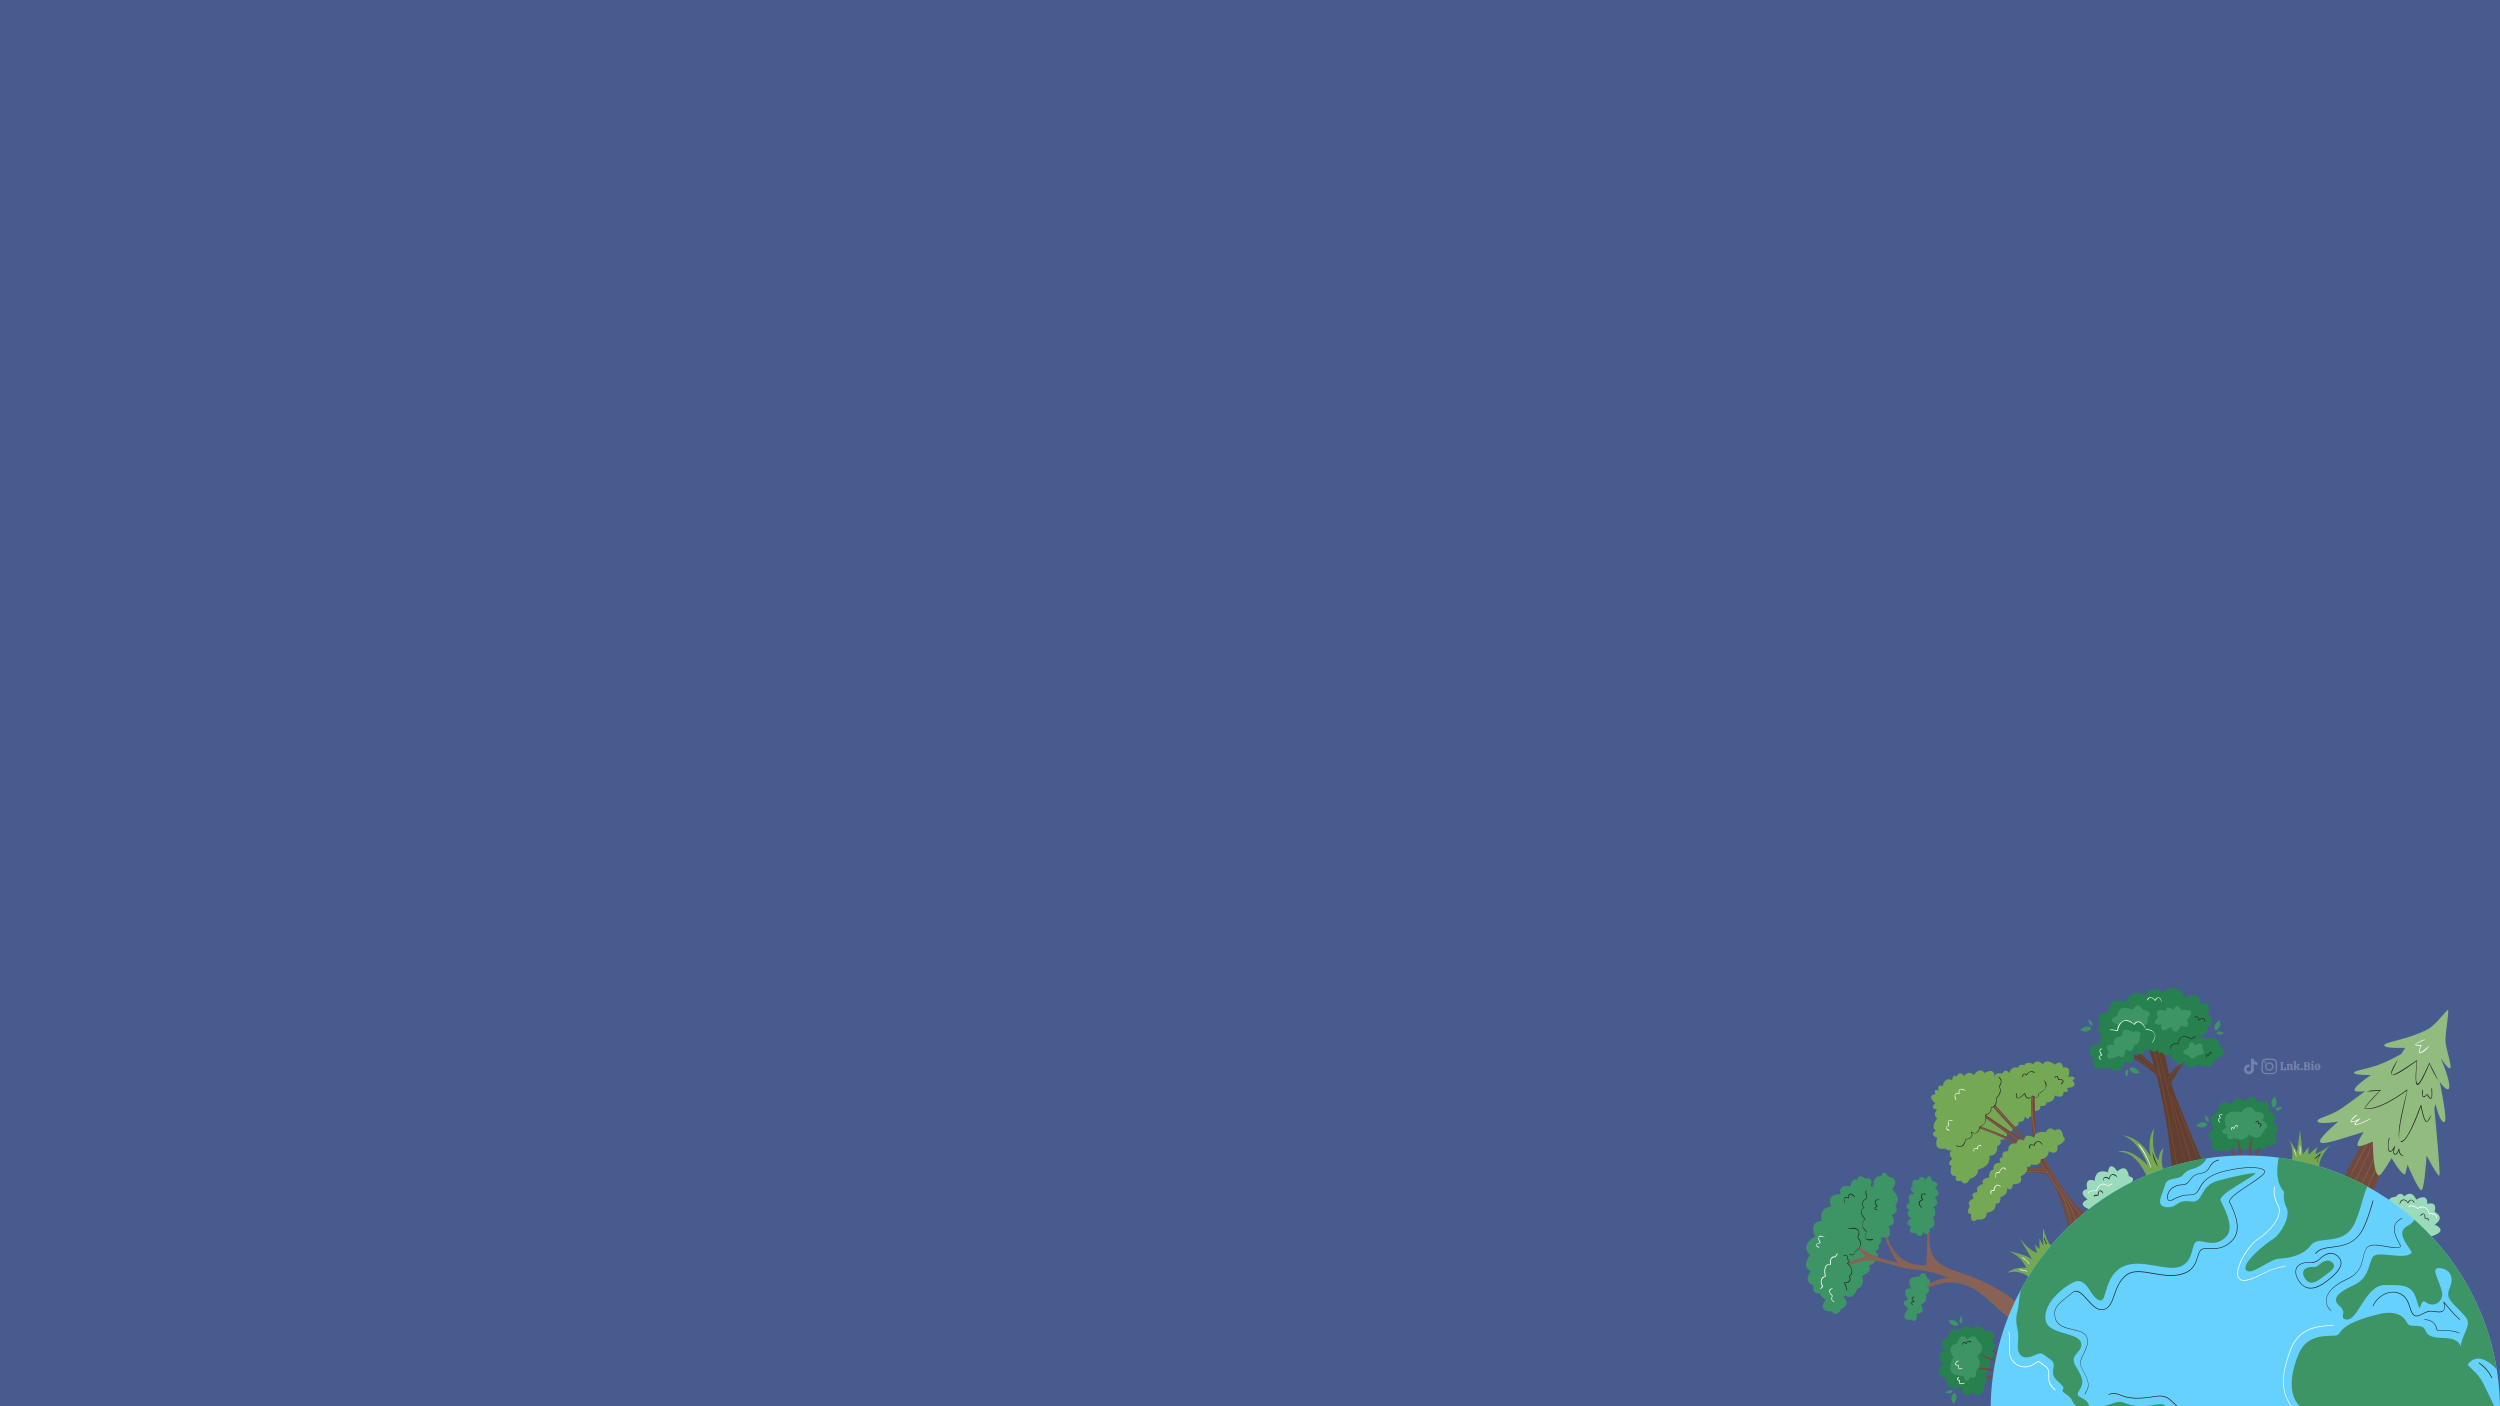 <?xml version="1.0" encoding="utf-8"?>
<!-- Generator: Adobe Illustrator 27.0.0, SVG Export Plug-In . SVG Version: 6.00 Build 0)  -->
<svg version="1.1" id="Layer_2_00000081632519740011124810000000755739106276919177_"
	 xmlns="http://www.w3.org/2000/svg" xmlns:xlink="http://www.w3.org/1999/xlink" x="0px" y="0px" viewBox="0 0 1920 1080"
	 style="enable-background:new 0 0 1920 1080;" xml:space="preserve">
<rect x="0" y="0" width="1920" height="1080" fill="#333333" stroke="none"/>
<style type="text/css">
	.st0{clip-path:url(#XMLID_00000072990510304007747770000000145521658611847071_);}
	.st1{fill:#7482AA;}
	.st2{fill:#3D9465;}
	.st3{fill:#724A3B;}
	.st4{fill:#27814E;}
	.st5{fill:#FFFFFF;}
	.st6{fill:#262626;}
	.st7{fill:#9ADBBC;}
	.st8{fill:#75A855;}
	.st9{fill:#623E2F;}
	.st10{clip-path:url(#SVGID_00000016052034576364691700000007865020471076399035_);}
	.st11{clip-path:url(#SVGID_00000000208574036682006130000006025095085938225799_);}
	.st12{fill:#876255;}
	.st13{fill:#92BB7F;}
	.st14{fill:none;}
	.st15{clip-path:url(#SVGID_00000050662182885954935370000006028709513502360510_);}
	.st16{fill:#67D1FD;}
	.st17{clip-path:url(#SVGID_00000116226319496030479640000008441722389633889428_);}
</style>
<g>
	<defs>
		<rect id="XMLID_00000141425756624713704560000014077987358378410174_" width="1920" height="1080"/>
	</defs>
	<use xlink:href="#XMLID_00000141425756624713704560000014077987358378410174_"  style="overflow:visible;fill:#485B8F;"/>
	<clipPath id="XMLID_00000003799650754985910270000012231979413841976753_">
		<use xlink:href="#XMLID_00000141425756624713704560000014077987358378410174_"  style="overflow:visible;"/>
	</clipPath>
	<g style="clip-path:url(#XMLID_00000003799650754985910270000012231979413841976753_);">
		<g id="Popular_Chips_1_">
			<g>
				<g>
					<path class="st1" d="M1751.4,821.8c-0.1-0.1-0.1-0.2-0.2-0.3c0-0.1,0-0.2,0-0.3c0.2,0,0.3,0,0.4-0.1s0.1-0.2,0.1-0.3v-4.2
						c0-0.2,0-0.3-0.1-0.3c-0.1-0.1-0.2-0.1-0.4-0.1c0-0.1,0-0.2,0-0.3s0.1-0.2,0.2-0.3h2.2c0.1,0.1,0.2,0.3,0.2,0.6
						c-0.2,0-0.4,0-0.5,0.1s-0.1,0.2-0.1,0.4v4.5h0.3c0.4,0,0.8-0.1,1-0.4s0.3-0.7,0.3-1.2h0.6c0.1,0.1,0.2,0.2,0.2,0.5
						c0.1,0.3,0.1,0.5,0.1,0.8c0,0.4-0.1,0.7-0.2,0.9s-0.4,0.3-0.7,0.3L1751.4,821.8L1751.4,821.8z"/>
					<path class="st1" d="M1761.1,821.6c-0.1,0.1-0.2,0.2-0.5,0.2c-0.2,0-0.4,0.1-0.7,0.1c-0.3,0-0.4,0-0.6-0.1
						c-0.1-0.1-0.2-0.2-0.2-0.5v-2.8c0-0.2,0-0.4-0.1-0.5s-0.2-0.2-0.4-0.2c-0.2,0-0.5,0.1-0.6,0.3v2.7c0,0.2,0,0.3,0.1,0.4
						c0.1,0.1,0.2,0.1,0.4,0.1c0,0.2-0.1,0.3-0.2,0.5h-2c-0.1-0.1-0.2-0.3-0.2-0.5c0.2,0,0.3,0,0.4-0.1s0.1-0.2,0.1-0.4v-2.6
						c0-0.2,0-0.3-0.1-0.3c-0.1-0.1-0.2-0.1-0.5-0.1v-0.4c0.2-0.1,0.5-0.2,0.8-0.3s0.6-0.1,0.8-0.1c0.1,0,0.2,0,0.3,0.1
						c0.1,0.1,0.1,0.2,0.1,0.5c0.2-0.2,0.3-0.3,0.6-0.5c0.2-0.1,0.5-0.2,0.8-0.2c0.4,0,0.8,0.1,1,0.3s0.3,0.6,0.3,1.1v2.5
						c0,0.3,0.1,0.5,0.4,0.5L1761.1,821.6z"/>
					<path class="st1" d="M1766.5,821.5c0,0.1-0.1,0.2-0.2,0.3s-0.3,0.1-0.6,0.1c-0.3,0-0.6-0.1-0.8-0.2c-0.2-0.1-0.4-0.3-0.5-0.5
						s-0.2-0.4-0.4-0.7c-0.1-0.3-0.2-0.5-0.3-0.7c-0.1-0.2-0.2-0.3-0.4-0.3v1.4c0,0.2,0,0.3,0.1,0.4c0.1,0.1,0.2,0.1,0.4,0.1
						c0,0.2-0.1,0.3-0.2,0.5h-2c-0.1-0.1-0.2-0.3-0.2-0.5c0.2,0,0.3,0,0.4-0.1s0.1-0.2,0.1-0.4V816c0-0.2,0-0.3-0.1-0.3
						c-0.1-0.1-0.2-0.1-0.5-0.1v-0.4c0.2-0.1,0.5-0.2,0.8-0.3s0.6-0.1,0.8-0.1c0.1,0,0.2,0,0.3,0.1c0.1,0.1,0.1,0.2,0.1,0.3v4l1-1
						c0.1-0.1,0.2-0.2,0.2-0.3s-0.1-0.2-0.2-0.2s-0.2-0.1-0.4-0.1c0-0.1,0-0.2,0.1-0.3c0-0.1,0.1-0.2,0.2-0.2h2
						c0.1,0.1,0.2,0.3,0.2,0.5c-0.1,0-0.3,0-0.3,0.1c-0.1,0-0.2,0.1-0.2,0.2l-1.4,1.4c0.2,0,0.4,0.1,0.6,0.2
						c0.2,0.1,0.3,0.3,0.4,0.5c0.2,0.3,0.2,0.4,0.2,0.4c0.2,0.4,0.4,0.6,0.4,0.7C1766.2,821.2,1766.3,821.3,1766.5,821.5
						L1766.5,821.5z"/>
					<path class="st1" d="M1768.4,821.7c-0.2,0.2-0.4,0.2-0.6,0.2c-0.3,0-0.5-0.1-0.7-0.2c-0.2-0.2-0.2-0.4-0.2-0.6
						c0-0.3,0.1-0.5,0.2-0.7c0.2-0.2,0.4-0.2,0.7-0.2c0.3,0,0.5,0.1,0.6,0.2c0.2,0.2,0.2,0.4,0.2,0.7
						C1768.6,821.3,1768.5,821.5,1768.4,821.7z"/>
					<path class="st1" d="M1770.9,821.9c-0.7,0-1.2,0-1.6,0c-0.1-0.2-0.2-0.4-0.2-0.6c0.2,0,0.3,0,0.4-0.1s0.1-0.2,0.1-0.3v-4.2
						c0-0.2,0-0.3-0.1-0.3c-0.1-0.1-0.2-0.1-0.4-0.1c0-0.2,0.1-0.4,0.2-0.6c0.3,0,0.8,0,1.6,0c0.3,0,0.5,0,0.6,0
						c0.9,0,1.6,0.2,2,0.4c0.4,0.3,0.6,0.7,0.6,1.1c0,0.4-0.1,0.6-0.3,0.9c-0.2,0.2-0.5,0.4-0.9,0.6c0.5,0.1,0.9,0.3,1.1,0.5
						s0.3,0.6,0.3,1c0,1.2-0.9,1.8-2.7,1.8C1771.4,821.9,1771.2,821.9,1770.9,821.9z M1772.6,817.2c0-0.3-0.1-0.6-0.3-0.8
						c-0.2-0.2-0.5-0.3-0.8-0.3c-0.2,0-0.3,0-0.4,0v2.1c0.1,0,0.2,0,0.3,0C1772.2,818.3,1772.6,817.9,1772.6,817.2z M1772.8,820.2
						c0-0.4-0.1-0.7-0.3-0.9s-0.6-0.3-1-0.3h-0.3v2.3c0.2,0,0.3,0,0.4,0C1772.4,821.3,1772.8,820.9,1772.8,820.2z"/>
					<path class="st1" d="M1776.7,820.9c0,0.2,0,0.3,0.1,0.4s0.2,0.1,0.4,0.1c0,0.2-0.1,0.4-0.2,0.5h-2c-0.1-0.1-0.2-0.3-0.2-0.5
						c0.2,0,0.3,0,0.4-0.1s0.1-0.2,0.1-0.4v-2.6c0-0.2,0-0.3-0.1-0.4c-0.1-0.1-0.2-0.1-0.5-0.1v-0.4c0.1-0.1,0.4-0.2,0.7-0.3
						c0.3-0.1,0.6-0.1,0.9-0.1c0.1,0,0.2,0,0.3,0.1c0.1,0.1,0.1,0.2,0.1,0.3L1776.7,820.9L1776.7,820.9z M1776.6,816.1
						c-0.2,0.2-0.4,0.2-0.6,0.2s-0.5-0.1-0.6-0.2c-0.2-0.1-0.2-0.4-0.2-0.6s0.1-0.5,0.2-0.6c0.2-0.2,0.4-0.2,0.6-0.2
						s0.5,0.1,0.6,0.2c0.2,0.2,0.2,0.4,0.2,0.6C1776.8,815.8,1776.8,816,1776.6,816.1z"/>
					<path class="st1" d="M1778.2,821.3c-0.4-0.4-0.6-1-0.6-1.8c0-0.5,0.1-1,0.3-1.4c0.2-0.4,0.4-0.7,0.8-0.9
						c0.3-0.2,0.7-0.3,1.2-0.3c0.4,0,0.8,0.1,1.1,0.3c0.3,0.2,0.6,0.5,0.8,0.8c0.2,0.4,0.3,0.8,0.3,1.3s-0.1,1-0.3,1.4
						c-0.2,0.4-0.5,0.7-0.8,0.9s-0.7,0.3-1.2,0.3C1779.1,822,1778.6,821.7,1778.2,821.3z M1780.3,820.9c0.1-0.2,0.2-0.7,0.2-1.3
						c0-0.5,0-1-0.1-1.3s-0.1-0.5-0.2-0.6s-0.2-0.2-0.4-0.2c-0.2,0-0.4,0.1-0.5,0.4s-0.2,0.7-0.2,1.3c0,0.5,0,1,0.1,1.2
						c0,0.3,0.1,0.5,0.2,0.6s0.2,0.2,0.4,0.2C1780,821.3,1780.2,821.2,1780.3,820.9z"/>
				</g>
			</g>
			<g>
				<path class="st1" d="M1748.8,819.1c0,0.8,0,1.6,0,2.3c0,0.5,0,0.9-0.2,1.3c-0.5,1.3-1.4,2-2.8,2.3c-0.1,0-0.2,0-0.4,0
					c-1.8,0-3.5,0-5.2,0c-1.4,0-2.9-1-3.3-2.7c0-0.2-0.1-0.5-0.1-0.7c0-1.7,0-3.4,0-5.1c0-0.5,0.1-1.1,0.4-1.6
					c0.6-1.2,1.6-1.8,3-1.9c1.3,0,2.7,0,4,0c0.4,0,0.8,0,1.2,0c1.6,0,3,1.2,3.3,2.8c0,0.3,0.1,0.6,0.1,0.8
					C1748.8,817.5,1748.8,818.3,1748.8,819.1L1748.8,819.1z M1747.7,819.1L1747.7,819.1c0-0.8,0-1.6,0-2.4c0-0.2,0-0.3,0-0.5
					c-0.2-1-0.7-1.7-1.6-2c-0.3-0.1-0.5-0.1-0.8-0.1c-1.7,0-3.3,0-4.9,0c-0.2,0-0.4,0-0.6,0.1c-0.9,0.2-1.5,0.7-1.8,1.6
					c-0.1,0.2-0.1,0.4-0.1,0.7c0,0.4,0,0.7,0,1.1c0,1.1,0,2.3,0,3.4c0,0.3,0,0.6,0,0.9c0.1,0.7,0.4,1.2,0.9,1.7
					c0.5,0.3,1,0.5,1.6,0.5c1.6,0,3.2,0,4.9,0c0.1,0,0.2,0,0.2,0c1,0,1.9-0.7,2.2-1.7c0.1-0.2,0.1-0.5,0.1-0.8
					C1747.7,820.8,1747.7,820,1747.7,819.1z"/>
				<path class="st1" d="M1746.1,819.1c0,1.6-1.3,3.3-3.3,3.3c-1.9,0-3.3-1.5-3.3-3.3c0-1.9,1.5-3.3,3.3-3.3
					C1744.8,815.8,1746.1,817.5,1746.1,819.1z M1742.8,821.3c1.1,0,2.2-0.8,2.2-2.2c0-1.2-1-2.2-2.2-2.2c-0.9,0-2.2,0.8-2.2,2.2
					S1741.7,821.4,1742.8,821.3z"/>
				<path class="st1" d="M1740.2,815.9c0,0.4-0.3,0.7-0.7,0.7c-0.4,0-0.7-0.2-0.7-0.7c0-0.4,0.3-0.7,0.7-0.8
					C1739.9,815.2,1740.2,815.5,1740.2,815.9z"/>
			</g>
			<path class="st1" d="M1733.8,818c-1,0-2-0.3-2.9-0.9v4.2c0,2.1-1.7,3.8-3.8,3.8c-2.1,0-3.8-1.7-3.8-3.8s1.7-3.8,3.8-3.8
				c0.2,0,0.3,0,0.5,0v2.1c-0.9-0.3-1.9,0.2-2.2,1.1c-0.3,0.9,0.2,1.9,1.1,2.2s1.9-0.2,2.2-1.1c0.1-0.2,0.1-0.4,0.1-0.5v-8.2h2.1
				c0,0.2,0,0.4,0,0.5l0,0c0.1,0.8,0.6,1.5,1.3,1.9c0.5,0.3,1,0.5,1.6,0.5L1733.8,818L1733.8,818L1733.8,818z"/>
		</g>
		<g>
			<g>
				<g>
					<g>
						<g>
							<g>
								<g>
									<g>
										<g>
											<path class="st2" d="M1746.3,850.7c0,0-4.4-2.5,0.5-8.6C1746.8,842.2,1750.8,847,1746.3,850.7z"/>
										</g>
									</g>
									<g>
										<g>
											<path class="st2" d="M1747.6,852.1c0,0,0.3-2.8,5.6-1.4C1753.2,850.6,1749.5,854.1,1747.6,852.1z"/>
										</g>
									</g>
								</g>
								<g>
									<g>
										<g>
											<path class="st2" d="M1695.2,863.1c0,0-1.3,4.9-8.4,1.6C1686.8,864.7,1690.4,859.7,1695.2,863.1z"/>
										</g>
									</g>
									<g>
										<g>
											<path class="st2" d="M1696.2,861.5c0,0-2.8,0.4-2.8-5.1C1693.4,856.4,1697.7,859.1,1696.2,861.5z"/>
										</g>
									</g>
								</g>
							</g>
							<g>
								<g>
									<g>
										<g>
											<g>
												<path class="st3" d="M1706.6,874.8c0,0,5.9,6.3,9.6,15.1h1.5C1717.7,889.9,1715.5,881.7,1706.6,874.8z"/>
											</g>
										</g>
										<g>
											<g>
												<path class="st3" d="M1739.9,874c0,0-4.8,7.1-7.2,16.4l-1.5,0.2C1731.2,890.7,1732.2,882.2,1739.9,874z"/>
											</g>
										</g>
									</g>
									<g>
										<g>
											<g>
												<path class="st4" d="M1726.3,881.1c0,0-1.3,4.8-6.1,0c0,0-3.4,4.5-5.5-1c0,0-1,6.5-6.3,3.1c0,0-12.9,3.3-9-7
													c0,0-8.4-5.3,1.4-9c0,0-7.7-10,3.2-13.5c0,0-1.6-11.3,10-5.3c0,0,3.1-9.6,10.5-1.9c0,0,5.6-9.6,9.5,0
													c0,0,10.6-3.6,8.1,7.1c0,0,8.5,0.5,3.5,8.4c0,0,7.4,2.3,2,9.5c0,0,4.1,9.8-6.5,8.1c0,0-1.7,5.3-5.5,1.8
													C1735.5,881.2,1731.1,886,1726.3,881.1z"/>
											</g>
										</g>
										<g>
											<g>
												<path class="st5" d="M1704.7,862.1c-0.9-0.3-2.2-3.2,0.2-3.4c-2.3-4.3,3.2-2.7,1.7-2.2c-2.5-1.1-1.6,0.8-1.1,2.4
													c-1.9,0.3-2,1.3-0.7,2.6c0.1,0.1,0.1,0.3,0,0.4C1704.8,862.1,1704.8,862.1,1704.7,862.1z"/>
											</g>
										</g>
									</g>
								</g>
								<g>
									<g>
										<g>
											<g>
												<path class="st3" d="M1716.9,871.2c0,0,2.9,8.1,2.9,17.7l1.4,0.6C1721.2,889.5,1722.3,881.1,1716.9,871.2z"/>
											</g>
										</g>
										<g>
											<g>
												<path class="st3" d="M1730.2,871c0,0-2,8.3-1,17.9l-1.3,0.7C1727.9,889.7,1725.9,881.4,1730.2,871z"/>
											</g>
										</g>
									</g>
									<g>
										<g>
											<g>
												<path class="st2" d="M1727.4,871.2c0,0-3.5,6.7-11.2,2.8c0,0-7,3.1-5.6-2.8c0,0-8.2-0.7-0.8-5.4c0,0-6.3-15.2,11.4-11.5
													c0,0,6-8.7,10.8-0.6c0,0,10.5-0.1,5.3,6.7c0,0,7.4,3.7,1.4,7.7C1738.8,868.2,1735.8,878.1,1727.4,871.2z"/>
											</g>
										</g>
										<g>
											<g>
												<g>
													<path class="st6" d="M1735.5,866C1735.4,866,1735.4,866,1735.5,866c-0.2-0.1-0.2-0.2-0.2-0.3c2-2.8,0.5-2.4-1.1-2.3
														c-0.1-0.1-0.1-0.1-0.1-0.2c0.3-1.6,0-1.8-0.1-1.9c-0.5-0.4-1.2,1.1-1.8,0.8c0.1-1.5,3.2-2.3,2.5,0.7
														C1737.1,862.1,1737.6,864.3,1735.5,866z"/>
												</g>
											</g>
											<g>
												<g>
													<path class="st5" d="M1714.1,868.2c-1-1.2-0.5-4.4,1.5-1.8c0.3-0.8,1-2.4,1.9-2.4c0.4-0.1,1.6,1,1.3,1.9
														c-0.7-0.2-0.7-1.6-1.3-1.4c-0.8,0-1.2,1.8-1.8,2.6c-0.1,0-0.2,0-0.2-0.1c-1.1-1.2-1.4-1.1-1.4-1.1
														c-0.2,0.1-0.1,0.9,0.2,1.9C1714.4,868,1714.3,868.2,1714.1,868.2C1714.2,868.2,1714.2,868.2,1714.1,868.2z"/>
												</g>
											</g>
										</g>
									</g>
								</g>
							</g>
						</g>
						<g>
							<g>
								<g>
									<g>
										<g>
											<path class="st2" d="M1504.2,1017.3c0,0-3.7,3.4-8-3C1496.2,1014.3,1501.9,1011.9,1504.2,1017.3z"/>
										</g>
									</g>
									<g>
										<g>
											<path class="st2" d="M1505.9,1016.4c0,0-2.5-1.1,0.3-5.8C1506.2,1010.7,1508.4,1015.2,1505.9,1016.4z"/>
										</g>
									</g>
								</g>
								<g>
									<g>
										<g>
											<path class="st2" d="M1501,1069.7c0,0,4.2,2.7-0.9,8.5C1500.1,1078.3,1496.3,1073.3,1501,1069.7z"/>
										</g>
									</g>
									<g>
										<g>
											<path class="st2" d="M1499.7,1068.4c0,0-0.5,2.7-5.7,1.2C1494.1,1069.5,1497.9,1066.2,1499.7,1068.4z"/>
										</g>
									</g>
								</g>
							</g>
							<g>
								<g>
									<g>
										<g>
											<g>
												<path class="st3" d="M1515.5,1062.3c0,0,7.7-3.7,17.3-4.7l0.4-1.4C1533.3,1056.1,1524.8,1055.9,1515.5,1062.3z"/>
											</g>
										</g>
										<g>
											<g>
												<path class="st3" d="M1524.6,1030.3c0,0,5.4,6.7,13.6,11.7l-0.2,1.5C1537.9,1043.5,1530.1,1040.1,1524.6,1030.3z"/>
											</g>
										</g>
									</g>
									<g>
										<g>
											<g>
												<path class="st4" d="M1527.3,1045.4c0,0,4.2,2.7-1.8,5.8c0,0,3.3,4.6-2.5,4.9c0,0,6,2.8,1.1,6.9c0,0-0.6,13.3-9.3,6.6
													c0,0-7.5,6.4-8.2-4c0,0-11.8,4.5-12-7.1c0,0-11.2-1.8-2.1-11.1c0,0-8.3-5.7,1.3-10.6c0,0-7.6-8.2,2.8-9.1
													c0,0-0.3-11.2,9.1-5.6c0,0,2.9-8,9-0.9c0,0,4.3-6.4,9.7,0.9c0,0,10.6-1,5.8,8.6c0,0,4.6,3.2,0.1,5.8
													C1530.2,1036.6,1533.5,1042.2,1527.3,1045.4z"/>
											</g>
										</g>
										<g>
											<g>
												<path class="st5" d="M1506,1063c-1.6,0.1-2-1.8-1.5-2.8c-2.5,0.2-1.3-2.9,0-2.6c0,1.2-2.4,2.1,0.5,2.2
													c0.2-0.1,0.3,0.3,0.2,0.3c-1,3.1,0.8,2.5,3.9,1.8C1508.6,1062.9,1506.4,1062.9,1506,1063z"/>
											</g>
										</g>
									</g>
								</g>
								<g>
									<g>
										<g>
											<g>
												<path class="st3" d="M1515.1,1051.4c0,0,8.6-0.4,17.8,2.5l1-1.1C1533.9,1052.7,1526.2,1049.1,1515.1,1051.4z"/>
											</g>
										</g>
										<g>
											<g>
												<path class="st3" d="M1518.9,1038.7c0,0,7.4,4.4,16.8,6.2l0.3,1.5C1536,1046.3,1527.5,1045.9,1518.9,1038.7z"/>
											</g>
										</g>
									</g>
									<g>
										<g>
											<g>
												<path class="st2" d="M1518.2,1041.4c0,0,5.4,5.4-0.6,11.5c0,0,0.9,7.6-4.3,4.5c0,0-3.1,7.6-5.4-0.8
													c0,0-16.4,1.6-7.6-14.3c0,0-6.6-8.3,2.6-10.5c0,0,3-10,8-3.1c0,0,5.7-5.9,7.8,0.9
													C1518.7,1029.6,1527.3,1035.3,1518.2,1041.4z"/>
											</g>
										</g>
										<g>
											<g>
												<g>
													<path class="st5" d="M1505.2,1051.6c-1.5,0.1-1.6-2-1.4-2.8c-4.6-0.2-1-4.1,0.5-3.9c0.1,0.1,0,0.3-0.1,0.3
														c-2.2,1.5-3.6,2.7,0.1,3.2c0,0.1,0.1,0.1,0,0.2c-0.5,1.8,0.2,3.5,2.5,1.9c0.1-0.1,0.3,0,0.3,0.1c0.1,0.1,0,0.3-0.1,0.3
														C1506.4,1051.4,1505.8,1051.6,1505.2,1051.6z"/>
												</g>
											</g>
											<g>
												<g>
													<path class="st6" d="M1507.1,1033.3c-0.9-1.2,1-4,2.9-1.7c0.2-2,3.5-2.7,4.1-0.4c-2.4-1.2-2.9-1.5-3.9,0.9
														c0,0.2-0.4,0.3-0.4,0.1C1508.2,1030.4,1507.1,1031.6,1507.1,1033.3C1507.3,1033.2,1507.2,1033.3,1507.1,1033.3
														L1507.1,1033.3z"/>
												</g>
											</g>
										</g>
									</g>
								</g>
							</g>
						</g>
					</g>
					<g>
						<g>
							<g>
								<g>
									<g>
										<path class="st7" d="M1611.7,926.6c0,0-20.3-10.4-8.7-13.5c0,0-2.7-9.4,5.8-6.3c0,0-0.5-9.9,10.1-6.5c0,0,0.9-10,7.2-0.7
											c0,0,7.2-7.3,8.9,3.8c0,0,7.2,1,0,6.3C1627.9,915,1611.7,926.6,1611.7,926.6z"/>
									</g>
								</g>
								<g>
									<g>
										<path class="st6" d="M1615.3,907.1c-0.9-1.9,1.5-5,4.4-2.1c0.4-3.6,4.7-4.8,6.6-0.7c-3.8-3.1-5.3-2.4-6.3,1.3
											c0,0.2-0.3,0.2-0.4,0.2C1617,903.2,1615.3,905,1615.3,907.1C1615.6,907,1615.5,907.1,1615.3,907.1z"/>
									</g>
								</g>
							</g>
							<g>
								<g>
									<g>
										<g>
											<path class="st7" d="M1605.9,929.3c0,0-13.5-4.3-1.2-8.7c0,0-4.5-7.1,5.3-5.8c0,0,2-9,8.9-3.7c0,0,6.3-6,7.3,3.9
												L1605.9,929.3z"/>
										</g>
									</g>
									<g>
										<g>
											<path class="st5" d="M1603.7,917.4C1603.7,917.4,1603.6,917.4,1603.7,917.4c-0.7-2.8,2.9-3.4,6.2-3
												c0.4-3.4,4.7-7.7,9-3.7c0.4-0.2,2.4-2.2,3.6-1.5c0,0.1-0.1,0.3-0.2,0.3c-1.6,0.2-3.1,1.7-3.2,1.7
												c-4.9-3.8-8.2,0.2-8.8,3.5C1606.8,914.9,1604.5,914.2,1603.7,917.4z"/>
										</g>
									</g>
								</g>
								<g>
									<path class="st6" d="M1608.8,919.6c-1.8-1.2-0.5-2.4,2.3-1.9c-0.3-3.2,2.6-5.4,4.3-1.2c-0.1,0.1-0.3,0.1-0.4,0
										c-1-1.3-1.9-1.9-2.4-1.7c-1,0.4-0.8,2.7-1.1,3.5c-2.1,0.1-3.2,0.2-3.1,0.4c-0.2,0.4,0.7,0.6,0.4,1.1
										C1608.9,919.5,1608.9,919.6,1608.8,919.6z"/>
								</g>
							</g>
						</g>
						<g>
							<g>
								<g>
									<g>
										<path class="st7" d="M1861.2,944.4c0,0,21.2-6.5,8.5-13.8c0,0,3.1-8.3-5.6-6c0,0,1.3-8.8-8.5-3.3c0,0-2.8-8.2-9.1-2.5
											c0,0-2.9-4.5-6.4,0.3C1819.8,920.8,1864,945.8,1861.2,944.4z"/>
									</g>
								</g>
								<g>
									<g>
										<path class="st6" d="M1842.8,924.9C1842.8,924.9,1842.8,924.8,1842.8,924.9c0.3-4.4,4.7-4.9,6.4-1.5
											c1.7-3.5,4.6-1.8,5.1,0.2c-0.5,1.5-1.6-5.1-4.8,0.4c0,0.1-0.4,0.1-0.4,0c-1.2-2.3-4.4-4-6,0.8
											C1843,924.8,1842.9,924.9,1842.8,924.9z"/>
									</g>
								</g>
							</g>
							<g>
								<g>
									<g>
										<g>
											<path class="st7" d="M1866.2,949.8c0,0,15.5-3.7,3.7-9.3c0,0,5.4-8.7-4.5-8.4c0,0-1.2-8.3-8.6-3.7c0,0-7-6.7-8.9,3
												L1866.2,949.8z"/>
										</g>
									</g>
									<g>
										<g>
											<path class="st5" d="M1871.4,936.5c-0.4-3.7-2.2-3.9-6.2-4.4c-0.4-3.7-3.5-6.6-8.5-3.6c-1.3-1.3-4.3-3.3-7.2-1.2
												c0.7-3.3,6.6-0.6,7.3,0.6c4.2-3.4,8.5,0.3,8.8,3.7C1869.5,931.5,1872.1,933,1871.4,936.5z"/>
										</g>
									</g>
								</g>
								<g>
									<path class="st6" d="M1864.8,937.7c-0.1,0-0.2,0-0.2-0.1c-0.1-0.1,0-0.3,0.1-0.3c1.3-1.1,0.1-0.8-2.5-1.3
										c-0.2-0.8,0.2-3.1-0.8-3.5c-0.6-0.6-1.8,1.3-2.9,1.5c2.1-3.9,4.7-1.7,4.1,1.6C1865.3,935.5,1866.5,936.5,1864.8,937.7
										C1864.9,937.6,1864.9,937.7,1864.8,937.7z"/>
								</g>
							</g>
						</g>
					</g>
					<g>
						<g>
							<g>
								<g>
									<path class="st8" d="M1649.5,905.2c0,0-8.5-22.7-23.3-20.3c0,0,7.8-5.5,23.3,10.1c0,0-6.1-18.2-19-23
										c0,0,12.6,0.6,21.3,16.6c0,0-3.5-12.7,2.6-22.1c0,0-3.4,16.9,3.2,24.5c0,0,0.6-7.1,4.2-9.3c0,0-4.5,12.9,1.9,20
										L1649.5,905.2z"/>
								</g>
							</g>
							<g>
								<g>
									<g>
										<path class="st5" d="M1651.8,896.8c-3.7-10.5-9.5-17.7-9.6-17.5c-0.1-0.1-0.1-0.3,0-0.4c0.8-0.3,6,6.2,9.9,17.5
											C1652.1,896.6,1652,896.7,1651.8,896.8L1651.8,896.8z"/>
									</g>
								</g>
								<g>
									<g>
										<path class="st6" d="M1656.9,895.2c-0.1,0-0.2,0-0.2-0.1c0.3,0.3-3.2-4.3-3.6-10.4c1.9,5.8,3.9,10.5,4,10.1
											C1657.2,894.9,1657.2,895.1,1656.9,895.2C1657,895.2,1656.9,895.2,1656.9,895.2z"/>
									</g>
								</g>
							</g>
						</g>
						<g>
							<g>
								<g>
									<path class="st8" d="M1760.2,891.2c0,0,1.7-8.5-2.2-15.9c0,0,5.1,6.8,6,9.7c0,0,2.2-14,2.4-17.2l2.2,18.6
										c0,0,3.6-4.5,4.3-5.6v6.1c0,0,6-5.5,7.2-6.1c0,0-1.7,2.7-1.7,5.6c0,0,6.8-3.1,11.1-6.9c0,0-10.1,10.7-8,17.8L1760.2,891.2z
										"/>
								</g>
							</g>
							<g>
								<g>
									<g>
										<g>
											<path class="st5" d="M1763.5,888.2c-1.1-3-2-5.8-2-5.4c-0.1-0.1,0-0.3,0.1-0.3c0.6,0.1,1,1.4,2.1,5.5
												C1763.8,888,1763.7,888.1,1763.5,888.2L1763.5,888.2z"/>
										</g>
									</g>
									<g>
										<g>
											<path class="st5" d="M1766.3,887.6c-0.3-2.4,0.1-7.3-0.2-7.4C1766.7,878.3,1767.4,885.5,1766.3,887.6z"/>
										</g>
									</g>
								</g>
								<g>
									<g>
										<path class="st6" d="M1779.8,892.5c-0.7-1.3,1-4,1.6-5.4c-0.2,0-3.6,3.4-3.8,2.9c-0.6-0.4,4.5-4,4.5-4.2
											c1.2-0.2-2.4,3.8-2.2,6.4C1780,892.3,1779.9,892.5,1779.8,892.5L1779.8,892.5z"/>
									</g>
								</g>
							</g>
						</g>
						<g>
							<g>
								<g>
									<path class="st8" d="M1558.6,981c0,0-8.2-6.9-17.1-3.3c0,0,4.3-4.9,14.7-3.9c0,0-3.4-9.2-13.5-12.8c0,0,13.3,2.2,18.1,6.5
										l-9.7-16.6c0,0,6.8,9.4,13.3,11.3l-1.7-6.8c0,0,1.7,2.3,3.6,3.8v-8.4c0,0,1.3,3.7,3.1,6c0,0-1-9.6,0-13.5
										c0,0,2.7,14,8.5,14.5L1558.6,981z"/>
								</g>
							</g>
							<g>
								<g>
									<g>
										<g>
											<path class="st5" d="M1556.6,976.6c-4.1-1.5-6-0.7-5.3-1.7c0.1,0,1.5,0,5.4,1.2C1557,976.2,1556.9,976.7,1556.6,976.6z"
												/>
										</g>
									</g>
									<g>
										<g>
											<path class="st5" d="M1558.3,970.9c-0.1,0-0.2,0-0.2-0.1c-2-3.6-5.4-4.6-5.3-5.2c0.4-0.3,3.5,1.5,5.7,5
												C1558.6,970.7,1558.5,970.9,1558.3,970.9C1558.4,970.8,1558.4,970.9,1558.3,970.9z"/>
										</g>
									</g>
								</g>
								<g>
									<g>
										<path class="st6" d="M1571.8,955.6c-1.5-1.1-2.5-6-1.4-4.9c0,0,0.4,3,1.6,4.4c0.1,0.1,0.1,0.3,0,0.4
											C1572,955.6,1571.9,955.6,1571.8,955.6z"/>
									</g>
								</g>
							</g>
						</g>
					</g>
				</g>
				<g>
					<g>
						<g>
							<g>
								<g>
									<g>
										<g>
											<path class="st2" d="M1701.5,791.5c0,0-3.4-3.7,3.1-8C1704.7,783.5,1707,789.3,1701.5,791.5z"/>
										</g>
									</g>
									<g>
										<g>
											<path class="st2" d="M1702.4,793.2c0,0,1.2-2.5,5.8,0.4C1708.1,793.6,1703.6,795.8,1702.4,793.2z"/>
										</g>
									</g>
								</g>
								<g>
									<g>
										<g>
											<path class="st2" d="M1635.4,820.5c0,0,3.9-3.2,7.8,3.6C1643.2,824.1,1637.3,826.1,1635.4,820.5z"/>
										</g>
									</g>
									<g>
										<g>
											<path class="st2" d="M1633.7,821.3c0,0,2.5,1.3-0.7,5.7C1633,827,1631,822.4,1633.7,821.3z"/>
										</g>
									</g>
								</g>
								<g>
									<g>
										<g>
											<path class="st2" d="M1606,789.3c0,0-1.1,4.9-8.3,2C1597.7,791.4,1601.1,786.2,1606,789.3z"/>
										</g>
									</g>
									<g>
										<g>
											<path class="st2" d="M1606.9,787.7c0,0-2.7,0.5-3-4.9C1603.9,782.8,1608.3,785.2,1606.9,787.7z"/>
										</g>
									</g>
								</g>
							</g>
							<g>
								<g>
									<g>
										<g>
											<g>
												<path class="st9" d="M1663.6,861.4c2.4,14,4.5,36.7,4.5,36.7l23.5-5.5c0,0-18.3-43.5-22.5-55.8s-10.2-45.3-10.2-45.3
													l-11.8,4.2C1647.2,795.7,1656.9,821.7,1663.6,861.4z"/>
											</g>
										</g>
										<g>
											<g>
												<g>
													<g>
														<defs>
															<path id="SVGID_1_" d="M1663.6,861.4c2.4,14,4.5,36.7,4.5,36.7l23.5-5.5c0,0-18.3-43.5-22.5-55.8
																s-10.2-45.3-10.2-45.3l-11.8,4.2C1647.2,795.7,1656.9,821.7,1663.6,861.4z"/>
														</defs>
														<clipPath id="SVGID_00000024715569535683514820000000106347256277993636_">
															<use xlink:href="#SVGID_1_"  style="overflow:visible;"/>
														</clipPath>
														<g style="clip-path:url(#SVGID_00000024715569535683514820000000106347256277993636_);">
															<g>
																<g>
																	<path class="st3" d="M1684.6,900.6c0.2-2.4-18-58.4-17.4-60.2c5.8,6.1,22.5,53.4,22.6,55.3
																		c-0.9-0.4-16.2-45.6-22.1-54.4C1670.5,853.4,1684.7,892.5,1684.6,900.6L1684.6,900.6z"/>
																</g>
															</g>
															<g>
																<g>
																	<path class="st3" d="M1681.1,904.6c-0.2-0.2-8.1,0.4-8.1-0.2c-0.6-9.5-17.6-99.3-21.9-108.6
																		c5.8,8.6,20.9,95.9,22.5,108.3h7.4c-6.9-24.3-19.6-82.6-25.6-103.8c6.8,19.1,20.3,85.5,26.1,104.2
																		C1681.2,904.5,1681.1,904.6,1681.1,904.6z"/>
																</g>
															</g>
														</g>
													</g>
												</g>
											</g>
										</g>
									</g>
									<g>
										<g>
											<g>
												<path class="st4" d="M1660,807.7c0,0-2.5,3.2-2.8-1.7c0,0-2.3,4.2-6.8-0.6c0,0-33.2,9-35.7-11.3c0,0-7.1-2.3-1.6-6.1
													c0,0-5.8-10,6.4-10.9c0,0-1-12.2,12.9-7.4c0,0,3.9-11.3,14.8-5.2c0,0,6.8-9.8,13.8-1.8c0,0,10.3-10.7,17.4,3.8
													c0,0,10.3-7.6,11.6,4.5c0,0,10-1.9,5.2,7.7c0,0,8.4,5.8-0.3,10c0,0,2.9,4.8-5.8,7.1c0,0,1.6,8.7-8.4,4.5
													c0,0-0.9,8.7-7.6,3.5c0,0,1.7,9.5-5,4.9C1668.1,808.7,1663.2,813.2,1660,807.7z"/>
											</g>
										</g>
										<g>
											<g>
												<g>
													<path class="st5" d="M1660,769.6c-1.1-4-2.7-4.3-4.6-1.1c0,0.1-0.4,0.1-0.4,0c-3.1-3.5-4.5-2.3-6,0.1
														c-0.4-2.7,3.5-4.1,6-0.6c1.5-2.8,4.5-3,5.1,1.4C1660.3,769.4,1660.2,769.5,1660,769.6
														C1660.1,769.6,1660,769.6,1660,769.6z"/>
												</g>
											</g>
											<g>
												<g>
													<path class="st6" d="M1693.4,784.9c-0.5-0.8-0.5-2.3-1.3-2.4c-1.6-0.6-3.3,1.6-3.7,1.3c-0.3-5.2-3.1-0.9-3-2.6
														c1.2-1.1,3.4-0.8,3.2,1.9c1.6-1.4,5-2.1,5,1.5C1693.7,784.7,1693.6,784.9,1693.4,784.9L1693.4,784.9z"/>
												</g>
											</g>
										</g>
										<g>
											<g>
												<g>
													<path class="st2" d="M1634.3,788.6c0,0-9,4.8-8.1-1.9c0,0-9.7-2.9,0-6.8c0,0,0-9.3,11.6-4.5c0,0,4.5-7.4,7.7,0
														c0,0,9.3,1.3,3.9,5.8c0,0,1.7,8.1-6.1,6.1C1643.3,787.3,1640.8,793.8,1634.3,788.6z"/>
												</g>
											</g>
											<g>
												<g>
													<path class="st2" d="M1663.6,776.7c0,0-1.3-5.2,5.8-1.3c0,0,2.3-6.4,5.8,0.5c0,0,13.5-2.4,4.5,7.2c0,0,3.5,8.4-4.8,4.5
														c0,0-2.9,10.1-7.7,1c0,0-8.8,7-7.1-1.7c0,0-9.9,0.8-2.5-5.6C1657.5,781.4,1652.6,772.8,1663.6,776.7z"/>
												</g>
											</g>
										</g>
									</g>
								</g>
								<g>
									<g>
										<g>
											<g>
												<g>
													<path class="st9" d="M1655,818.8c-9.1-6-22-23.1-22-23.1c0.6,4.8,10.3,16.4,10.3,16.4c-9.7-5.5-17.1-4.2-17.1-4.2
														c13.1,2.3,29.8,17.7,29.8,17.7S1657.6,820.5,1655,818.8z"/>
												</g>
											</g>
											<g>
												<g>
													<path class="st3" d="M1659.4,828c-11.3-13-26-18.3-26-18.8c0.6-0.3,14,5.1,25.6,17.7l-0.6-2.5
														c-1.1-1.1-17.7-14.7-19.7-20.7c3.4,5.6,19.6,20.3,20.2,20.5c0,0.2,1.1,3.8,0.8,3.9C1659.4,828,1659.4,828,1659.4,828z"
														/>
												</g>
											</g>
										</g>
										<g>
											<g>
												<g>
													<g>
														<path class="st4" d="M1612.4,801.5c0,0-0.3-13.9,13.8-10c0,0,2.1-14.2,12.7-4.8c0,0,4.1-7,9.2,3.9
															c0,0,11.9-0.3,4.8,9.9c0,0,4.5,7.3-5.8,5.6c0,0-1.9,6.7-8.7,1.7c0,0,3.1,10.6-6.5,7.7c0,0-1.9,11.4-12.3,4.4
															c0,0-15.5,4.3-11.4-7C1608.3,812.9,1597.7,804.4,1612.4,801.5z"/>
													</g>
												</g>
												<g>
													<g>
														<path class="st5" d="M1653,800.8L1653,800.8c-0.2-0.1-0.2-0.2-0.2-0.3c5.3-6.8-0.1-9.8-4.6-9.5
															c-2.7-5.4-6.2-8.1-9-3.9c-8.3-6.7-11.5-1.2-12.8,4.8c-2-0.5-4.1-0.9-5.7-0.7c-1.1-1.2,4.1-0.2,5.3,0.1
															c0.4-5.7,6.3-11.5,12.8-4.8c2.9-4.1,7-1.8,9.3,4l0,0C1653.2,790,1658.2,794.4,1653,800.8
															C1653.2,800.7,1653.1,800.8,1653,800.8z"/>
													</g>
												</g>
												<g>
													<g>
														<path class="st5" d="M1613.5,813.8c-1.7-0.5-2.7-2.9,0.4-3.5c-1.4-1.1-2.6-5.7,0.7-4.8c-0.3,0.6-1.5,0.4-1.6,1
															c-0.5,1.3,1.4,3.2,1.5,3.9c0,0.1-0.1,0.1-0.2,0.2c-2.5,0.4-2.4,2-0.7,2.7c0.1,0.1,0.2,0.2,0.1,0.3
															C1613.7,813.8,1613.6,813.8,1613.5,813.8z"/>
													</g>
												</g>
											</g>
											<g>
												<g>
													<path class="st2" d="M1624,802.9c0,0-3.9-6.1,5.9-7.1c0,0-1.1-8.7,7.6-3.3c0,0,9.4-2.4,5.6,4.3c0,0,1.3,4.5-4.3,6.1
														c0,0-0.6,7.1-6.4,2.8c0,0-0.5,9.9-4.8,5.1c0,0-13,6.5-8.2-3C1619.4,807.7,1614.1,800.5,1624,802.9z"/>
												</g>
											</g>
										</g>
									</g>
									<g>
										<g>
											<g>
												<g>
													<path class="st9" d="M1663.6,827.9l19-20.2c0,0-16.8,25.1-17.1,28L1663.6,827.9z"/>
												</g>
											</g>
											<g>
												<g>
													<path class="st3" d="M1664.2,836.6c-1.6-1.3,7.7-14,11.7-20.5c-18.4,22.7-14.8,16.3,0.5-1.4c0.3-0.3,0.6-0.6,0.8-0.4
														c0.3,0.2,0.3,0.2-3.2,5.4C1670.1,825.3,1664.2,834.6,1664.2,836.6L1664.2,836.6z"/>
												</g>
											</g>
										</g>
										<g>
											<g>
												<g>
													<g>
														<path class="st4" d="M1682.7,798.1c0,0,5.8-5.3,10.9,0c0,0,9.7-4.8,10.9,5.1c0,0,10.1,6.5-3.1,9.9
															c0,0-1.4,10.1-14,4.3c0,0-5.8,6.5-9.9-1.8c0,0-4.6,4.9-6.3-0.6c0,0-6.4-0.8-3-6.3c0,0-4.5-8.4,5-6.9
															C1673.1,801.8,1672.9,791.5,1682.7,798.1z"/>
													</g>
												</g>
												<g>
													<g>
														<path class="st6" d="M1667.3,806.6c-1.6-3.9,1.4-5.9,5.7-5.1c-0.2-5.1,4.1-8,9.7-3.7c0.2-0.1,2.4-2.2,3.8-1.7
															c0,0.1,0,0.3-0.2,0.3c-2,0.6-3.5,1.9-3.5,1.9c-6.6-4.2-9.2-1.8-9.5,3.6C1668.7,801.5,1666.9,802.4,1667.3,806.6
															L1667.3,806.6z"/>
													</g>
												</g>
												<g>
													<g>
														<path class="st6" d="M1694.9,812.4c-1.2-1-1.3-3.9,1.4-2.1c0-5,3.9,0.1,2.3-0.6c-2.6-3.4-1.2,1.3-2.3,1.2
															C1693.1,809.1,1695.2,811,1694.9,812.4C1695,812.4,1695,812.4,1694.9,812.4z"/>
													</g>
												</g>
											</g>
											<g>
												<g>
													<path class="st2" d="M1681,804.4c0,0,0-7.5,5.1-1.7c0,0,5.6-4.3,5.6,3.1c0,0,3.7,4.3-4,4.6c0,0-4.3,5.5-6.8,0
														C1680.8,810.4,1671.4,809.2,1681,804.4z"/>
												</g>
											</g>
										</g>
									</g>
								</g>
							</g>
						</g>
					</g>
					<g>
						<g>
							<g>
								<g>
									<g>
										<path class="st3" d="M1822.7,863.8c0,0-25.1,42-23.2,43s20.3,13.5,21.3,11.8s16-38.2,16-38.2L1822.7,863.8z"/>
									</g>
								</g>
								<g>
									<g>
										<g>
											<g>
												<defs>
													<path id="SVGID_00000085239503943496922050000007524600351654607039_" d="M1822.7,863.8c0,0-25.1,42-23.2,43
														s20.3,13.5,21.3,11.8s16-38.2,16-38.2L1822.7,863.8z"/>
												</defs>
												<clipPath id="SVGID_00000096762848258725088010000012597357409700125342_">
													<use xlink:href="#SVGID_00000085239503943496922050000007524600351654607039_"  style="overflow:visible;"/>
												</clipPath>
												<g style="clip-path:url(#SVGID_00000096762848258725088010000012597357409700125342_);">
													<g>
														<path class="st12" d="M1813.1,923.2L1813.1,923.2c9-21,25.1-55.8,23.6-57.5c-1.4-2.4-24.3,48.8-26.9,51.4
															c-1.1-0.3-5.5-2.3-4.3-3.5c9.7-19.6,24.3-50.7,23.2-52.3c-2.1-0.3-16.8,29.7-26,46.8c2-4.8,22.6-46.8,26.3-47.3
															c4.1-2.8-21.1,49.3-23.2,53.4c1.3,0.9,3.3,2.2,4,2.4c0.6-0.7,4-7.8,7.6-15.3c11.9-24.8,17.8-36.5,19.5-36
															c2.5,3.1-21.1,52.1-23.5,57.9C1813.3,923.1,1813.2,923.2,1813.1,923.2z"/>
													</g>
												</g>
											</g>
										</g>
									</g>
								</g>
							</g>
							<g>
								<g>
									<g>
										<g>
											<path class="st13" d="M1844.3,816.6c0,0-39.6,30.9-48.3,36.1c-8.7,5.1-17.6,6.3-16,8.7s15.7,0,15.7,0
												c-27.9,24.1-9.9,17.1,19.6,7.9c-9,14.5-4.4,11.9,7.1,7.5c0,0-0.2,26.6,5.1,25.9c1.5-0.2,9.3-13.3,9.3-13.3
												s7.5,13.3,10.4,12.5l1.8-7.4c0,0,8.2,19.6,10.6,19.6s4-26.7,4-26.7s8.4,16.1,9.8,15.5s-5-61.5-5.7-73.7
												C1867.2,817,1844.3,816.6,1844.3,816.6z"/>
										</g>
									</g>
									<g>
										<g>
											<g>
												<path class="st5" d="M1809.2,864.1c-2.2-0.3-0.1-2.4,1.3-3.7c-8.9,4.3-4.4-1.9-0.8-4.2c0.3-0.2,0.6,0.1,0.4,0.4
													c-7.7,6.3-3.8,5.5,2.6,2.3c0.1,0.1,0.1,0.3,0,0.3c-10.4,9.3,4.2,1.2,8.4-0.4C1820.4,859.9,1811.6,863.9,1809.2,864.1z"
													/>
											</g>
										</g>
										<g>
											<g>
												<path class="st6" d="M1845.6,887.7c-2.5-0.2-3.2-2.5-3.4-4c-1.3,4.6-5.3,3.9-3.9-1c-5.9,7-4.4-6.7-3.6-8.7
													c0.1-0.3,0.5-0.2,0.5,0.1c-2,7-0.5,14.8,3.7,6.2c1.4-1-1.2,3.9-0.1,5.5c1.7,1.8,3.1-2.7,3.4-3.6
													c1.3-1.1-0.9,3.8,3.7,5.3C1845.8,887.6,1845.7,887.7,1845.6,887.7z"/>
											</g>
										</g>
									</g>
								</g>
								<g>
									<g>
										<g>
											<g>
												<path class="st13" d="M1859.6,800.5c0,0-18.8,11.6-29.8,16.1c-10.9,4.5-22.5,5.5-21.9,7.4s12.9,1.6,12.9,1.6
													c-25.2,17.8-7.1,11.9,7.7,11.6c0,0-14.3,13.9-11.9,14.2c10.1,1.2,26.4-10.1,32.4-14.6c0,0-10.2,39-5.1,39.9
													c5.2,1,15.6-28,15.6-28c3.4,20.6,6.6,11.6,11.1-0.7c0,0,3.2,14.8,6.8,13.7c3.5-1.1-8.7-54.6-8.7-54.6L1859.6,800.5z"/>
											</g>
										</g>
										<g>
											<g>
												<path class="st6" d="M1844.2,877.1c-6-3.4,3.6-34.3,4.4-39.6c-5.6,4-22.6,16.2-32.6,13.9c-0.5-1.6,8.8-10.9,11.7-13.8
													c-1.5,0-6.4,0.9-10,0.5c4.3-1.1,10.8-0.8,10.6-1.1c0.1,0,0.2,0,0.3,0.1c-5.7,6-12.8,13.3-12.2,14.1
													c10.4,1.3,27.4-10.8,32.3-14.5c1.3,0-8.9,34.2-5.5,39.5c4.9,2.7,12.8-19.8,15.9-27.4c0-0.2,0.5-0.3,0.5,0
													c0.8,4.8,2.6,12.4,4.1,12.4c0.7,0.1,1.3-1.4,3.6-5c-1,4.1-3.6,5.8-3.7,5.5c-2.1,0-3.8-8.6-4.4-11.9
													C1857.7,854.7,1849.1,877.1,1844.2,877.1z"/>
											</g>
										</g>
									</g>
									<g>
										<path class="st6" d="M1866.7,843.9c-1,0-2.3-2.2-2.7-3.1c-5.4,6.4-4-5.5-3.1-3.8c-0.5,3.8-1,7.5,3.2,3.1
											c3,4.5,3.8,5.6,3.2-4.1c0-0.3,0.5-0.4,0.5-0.1C1868.3,842.8,1867.8,843.8,1866.7,843.9z"/>
									</g>
								</g>
								<g>
									<g>
										<g>
											<g>
												<path class="st13" d="M1847.2,804.7c0,0-16.1,0.8-16.1-1.9s17.9-4.2,33.2-12.2c6.6-3.4,14.8-15.5,15.8-14.9
													s-2.6,20.2-1.9,24.8c0.6,7.5,10.3,32.3-3.6,12.4c14.6,35.1,1.5,26.8-8.6,3.8c-9,21.6-12.2,21.4-9.4-2.3
													C1832.8,831.8,1832,828.3,1847.2,804.7z"/>
											</g>
										</g>
										<g>
											<g>
												<path class="st6" d="M1856.6,833.3c-2.6-0.2-0.9-14.4-0.6-18.4c-9,6.4-29.4,21.6-14.3-1.5c-3.9,8.1-5.7,11.3-5,12
													c1.7,1.1,12.8-6.8,19.7-11.3c-2.2,23.8-0.3,23.8,9.3,2.1c0.1,0,0.2,0.1,0.2,0.2c-0.3,0,3.8,7.1,6.2,12.4
													c-0.1,0.1-0.3,0-0.3-0.1c-2.9-4.7-5.4-10-6.1-11.6C1864.3,821,1859,833.3,1856.6,833.3z"/>
											</g>
										</g>
									</g>
									<g>
										<path class="st5" d="M1858.6,809c-2-0.4-0.1-4.5,0.6-5.9c-9.3,0.6-1-3.5,2.7-4.8c0.3-0.2,0.4,0.3,0.2,0.4
											c-5.5,2.5-10.6,4.1-2.3,3.8c-2.9,7.7-2.5,7.8,6.3,0.3C1862.9,807.5,1858.8,809.1,1858.6,809z"/>
									</g>
								</g>
							</g>
						</g>
					</g>
					<g>
						<g>
							<g>
								<g>
									<g>
										<path class="st2" d="M1415.1,993.5c0,0,7.5,7.5,10.9-3.4c0,0,6.8-1.9,4.1-10.4c0,0,8.2-2.4,5.3-7.7c0,0,6.4-1.9,4.1-5.3
											c0,0,6-1.9,0.5-5.8c0,0,4.9-1.7,2.4-4.1c0,0,5.1-4.1,0.8-9.2s-6.7-36.5-6.7-36.5s3.1-7.7-3.9-5.8c0,0-5.8-5.1-6.3,1.2
											c0,0-3.9-3.2-5.1,4.6c0,0-9.7-2.4-7.7,6.1c0,0-11.4-1-7.2,9.4c0,0-10.4,0.7-7,11.1c0,0-10.6-0.4-5.3,12
											c0,0-12.1,5.9-3.9,14.3c0,0-7.5,8.5,0.5,12.3c0,0-6.5,8,2.2,10.9c0,0-2.2,8.7,7.7,5.6
											C1400.3,992.8,1406.4,1004.4,1415.1,993.5z"/>
									</g>
								</g>
								<g>
									<g>
										<g>
											<path class="st5" d="M1397.1,958.3C1397,958.3,1397,958.3,1397.1,958.3c-2.7-0.8-4.1-3.1,0.5-3.8c-2.3-3.8-1.1-7.6,4-4
												c-5.8-2.1-5.3,0.1-3.4,4c0,0.1,0,0.2,0,0.2c-4.2,0.9-4.1,1.7-1.2,3c0.1,0,0.2,0.2,0.1,0.3
												C1397.3,958.2,1397.2,958.3,1397.1,958.3z"/>
										</g>
									</g>
									<g>
										<g>
											<path class="st6" d="M1416.8,923.7c-1.3-1.6-1.2-6,2.8-3.9c-0.9-4,2.9-4.1,5.1-0.4c-0.1,0.1-0.3,0.1-0.4,0
												c-4.3-3.9-4.3-1.9-4.3,1c-3.5-1.5-4.3-0.1-3.1,2.8C1417.1,923.5,1417,923.7,1416.8,923.7L1416.8,923.7z"/>
										</g>
									</g>
								</g>
							</g>
							<g>
								<g>
									<path class="st12" d="M1425,954.9c0,0,8,10.1,32.4,14.7c0.6,0.6-12.4-16.6-9.7-28c0,0,2.2,31.2,31.6,30.2
										c0,0,1.9-25.1,0-31.4l3.4-3.9c-6.6,51.1,21.1,27.8,65.9,63.5l-4.1,13.7c-20.9-16.5-34.1-40.2-68.6-22.4l0.7-2.9
										c0,0,11.7-7,19.5-7c0,0-9.9-5.2-26.3-6.5c-21.5-1.8-27.8-13.3-53.1-1.7v-1.9c0,0,9.7-5.4,16.2-6.3l-10.6-9.9L1425,954.9z"
										/>
								</g>
							</g>
							<g>
								<g>
									<path class="st14" d="M1416.8,988.5"/>
								</g>
							</g>
							<g>
								<g>
									<g>
										<g>
											<path class="st2" d="M1426.7,950.8c0,0,5.3-10.2-8-6.8l1.7,19.1c0,0,3.5,2.5,4.1-1.4
												C1424.5,961.6,1433.2,956.9,1426.7,950.8z"/>
										</g>
									</g>
									<g>
										<g>
											<path class="st6" d="M1422.6,964.1c-1.3-0.1-2.4-0.6-2.4-1.1c0.1-0.1,0.2-0.1,0.3-0.1c1.1,0.9,3.6,1.3,3.9-1.5
												c2.8-1.4,6.9-6.3,2-10.7c2.8-6.1,0.1-8-8-6.7c7.3-3.2,11.7,1,8.5,6.6c5,3.7,0.6,9.9-2.3,11c-0.2,1.1-0.6,1.9-1.4,2.2
												C1423.1,964.1,1422.8,964.1,1422.6,964.1z"/>
										</g>
									</g>
								</g>
								<g>
									<g>
										<g>
											<g>
												<path class="st2" d="M1416.3,985.1c0,0,4.8,7.7-0.5,10.9c0,0,6.3,5.8-1.7,9.2c0,0-2.7,7.2-7.7,1.9c0,0-11.1,0.6-4.3-8.9
													c0,0-9-5.4-2.2-10.2c0,0-4.1-6.5,2.2-7.7c0,0-3.1-9.9,3.9-9.2c0,0-1.7-6.5,3.6-5.8c0,0,2.1-6.3,6.3-1c0,0,4-1.7,2.5,2.7
													c0,0,3.6-0.3,0.4,3.3c0,0,6.9,5.4,1.3,9.7C1420,980,1423.2,985.3,1416.3,985.1z"/>
											</g>
										</g>
										<g>
											<g>
												<g>
													<path class="st6" d="M1418.3,991.4c-0.5-2.4-2-6.3-2.2-6.1c0-0.1-0.1-0.2,0-0.3c4.1,0.2,5.4-2.3,3.8-4.8
														c4.4-3.5,0.9-8.2-1.2-9.6c-0.2,0-0.1-0.3,0-0.4c2-2.5,1.4-2.8-0.4-3c-0.1-0.1-0.1-0.2,0-0.2c1-3.4-0.8-2.5-2.5-2.4
														c-0.1-0.1,0-0.3,0.1-0.3c1.4-0.8,4.1-0.4,2.9,2.6c2,0,2.1,1.8,0.4,3.5c2.2,1.2,5.5,7.4,1.3,9.8
														c1.5,2.4,0.3,5.6-3.7,5.2l0,0c0.5,0.9,1.7,3.3,1.8,5.8C1418.5,991.3,1418.4,991.4,1418.3,991.4L1418.3,991.4z"/>
												</g>
											</g>
											<g>
												<g>
													<path class="st5" d="M1398.1,989.9C1398,989.9,1398,989.9,1398.1,989.9c-0.2-0.1-0.2-0.2-0.2-0.3
														c0.4-0.5,0.9-1.1,1.6-1.6c-1.4-1.8-2.2-7.4,2.2-7.8c-0.9-2.1-1.6-10.1,3.9-9.3c-0.7-1.9,0.1-6.8,3.8-5.8
														c0.2-0.3,0.9-2.6,2-2.4c0.1,0.1,0.1,0.3,0,0.4c-1,0.9-1.5,2.4-1.5,2.4c-5,0.1-3.6,3.6-3.7,5.8c-6-0.9-4.5,7.6-3.8,9
														c-4.9,1.7-3.6,5.2-2.2,7.7c0.1,0.1,0,0.3-0.1,0.3c-0.7,0.5-1.3,1.1-1.7,1.6C1398.3,989.9,1398.2,989.9,1398.1,989.9z"
														/>
												</g>
											</g>
										</g>
									</g>
									<g>
										<g>
											<path class="st5" d="M1408.6,999.8C1408.6,999.8,1408.5,999.8,1408.6,999.8c-1.7,0-2.9-2.4-1.5-4.5
												c-2.5-1.6-3.8-5.9,0.8-5.9c-4.3,1.8-2.3,4-0.4,5.6C1405.7,1000.6,1409.5,998.6,1408.6,999.8z"/>
										</g>
									</g>
								</g>
								<g>
									<g>
										<g>
											<g>
												<path class="st2" d="M1438.8,952c0,0-9.2,2.7-4.8-6c0,0-7.1-4.5-1.2-9.4c0,0-6.7-6.8-0.8-8.7c0,0-4.8-3.8,2.2-7.6
													c0,0-3.6-9.9,4.6-9.1c0,0-0.7-9.2,6.1-7.7c0,0,1.2-6.5,5.1,0c0,0,9.9,1,3.1,10.1c0,0,8.3,7,2.4,11.8
													c0,0,4.2,5.6-2.8,7.5c0,0,5.3,7-2.2,8.9c0,0,4.6,11.9-5.9,8C1444.4,949.9,1444.1,956.9,1438.8,952z"/>
											</g>
										</g>
										<g>
											<g>
												<path class="st6" d="M1436,952.6c-3.7,0.1-4.4-2.8-2.5-6.6c-2.6-1.4-5.4-6.6-1.3-9.5c-1.5-1.2-5.5-7.3-0.9-8.8
													c-2.5-2.2-1.5-5.8,2.3-7.6c-0.1-0.6-1.6-4.3-0.3-6c0.1,0,0.2,0.2,0.2,0.3c-0.5,2.5,0.6,5.7,0.6,5.7
													c-3.4,2.2-5.2,5.1-2.3,7.4c0.2,0.1,0.1,0.4-0.1,0.4c-5.1,1,0.2,7.9,0.9,8.2c0.1,0.1,0.2,0.3,0,0.4
													c-4.9,3.7-0.6,7.7,1.2,9.3c-4.6,9.4,5.8,4.5,4.6,6.2C1438.7,952.3,1437.4,952.6,1436,952.6z"/>
											</g>
										</g>
									</g>
									<g>
										<g>
											<path class="st6" d="M1441.7,929.5C1441.6,929.5,1441.6,929.5,1441.7,929.5c-1.9-0.2-3.7-2-0.4-3c-2.4-2.3-2-6.3,2.5-5.2
												c-5,0.4-3.6,2.9-1.9,5.1c0.2,0.2,0.1,0.3-0.1,0.4c-1.8,0.7-1.9,1.1-1.9,1.2C1439.6,928.5,1442.7,928.9,1441.7,929.5z"/>
										</g>
									</g>
								</g>
							</g>
							<g>
								<g>
									<g>
										<g>
											<path class="st2" d="M1476.9,946.4c0,0-1.4,6.5-5.6,0.5c0,0-7.2,1.2-3.4-4.8c0,0-6.6-1.9-0.2-6.5c0,0-5.6-2.9-0.8-6.3
												c0,0-6.3-2.4-0.2-5.8c0,0-3.3-7.6,3.8-6.4c0,0-5.5-4.2-1.6-5.9c0,0-1.7-7.2,4.3-4.6c0,0,1.9-5.8,5.8-0.6
												c0,0,2.9-6.9,4.8,1.1c0,0,7.2,0.2,2.4,5.6c0,0,5.8,4-0.2,6.7c0,0,4.6,5.4-1,7.3c0,0,3.6,6.3-0.7,8.2c0,0,4.4,6.5-2.1,8.5
												C1482.3,943.3,1481.7,951,1476.9,946.4z"/>
										</g>
									</g>
									<g>
										<g>
											<path class="st6" d="M1475.7,927.4L1475.7,927.4c-2.1-1-3.8-4.9,0.5-6.1c-1.5-2.1-1.3-5.7,2.8-4.4
												c0.3,0.1,0.2,0.5-0.1,0.5c-3.8-1.1-3.3,2-2,3.9c0,0.2,0,0.3-0.1,0.4c-4,1.2-2.7,4.4-0.7,5.3c0.1,0.1,0.1,0.2,0.1,0.3
												C1475.9,927.3,1475.8,927.4,1475.7,927.4z"/>
										</g>
									</g>
								</g>
								<g>
									<g>
										<g>
											<g>
												<path class="st2" d="M1468,989.4c0,0-9.2-0.6-2.4,8.8c0,0-8,1.1,0,6.5c0,0-8.2,9.9,2.5,8.9c0,0,4.8,3.7,3.9-4.6
													c0,0,8-0.2,3.1-7.1c0,0,6-1.4,3.9-7.4c0,0,5.5-4.3,0.5-6c0,0,5.8-4.6,0.7-6.8c0,0-2.2-8.2-6.4-1.2
													C1473.6,980.5,1461.9,979.5,1468,989.4z"/>
											</g>
										</g>
									</g>
									<g>
										<g>
											<path class="st6" d="M1468.9,1002.2L1468.9,1002.2c-1.5-0.7-2-2.3,0.7-2.8c-3.9-3,1.5-4.4,0.6-3.1
												c-3.1,0.4-0.6,2.3,0.2,3.4c-1.7,0.7-3.6,0.9-1.3,2.1C1469.4,1002,1469.1,1002.2,1468.9,1002.2z"/>
										</g>
									</g>
								</g>
							</g>
						</g>
					</g>
					<g>
						<g>
							<g>
								<g>
									<g>
										<path class="st8" d="M1500.1,874.9c0,0-2.9,5.6,0,7.2c0,0-5.6,3.9-0.6,7.7c0,0-5.2,4-0.7,5.7c0,0-3,8.3,3.3,7.6
											c0,0-1.2,5.5,3.9,3.6c0,0,3.4,5.8,6.8-1.4c0,0,6.3-1,6.5-7.2c0,0,10-1.7,8.5-10.6c0,0,6.5,1,6-7.2c0,0,4.1-1.4,2.4-5.3
											c0,0,5.1,2.2,5.3-5.1c0,0,5.8-0.5,3.9-4.6c0,0,5.1,1,5.1-3.9c0,0,4.3,1.4,4.6-4.1c0,0,3.1,4.3,3.4,0c0,0,3.1,2.2,4.1-4.1
											c0,0,5.1,0.5,4.3-3.9c0,0,5.1,1,4.8-2.7c0,0,6,0.5,6.3-5.3c0,0,7,3.6,6.8-2.9c0,0,5.1,1.6,2.7-2.8c0,0,9.2-0.3,4.3-5.6
											c0,0,4.8-4-3.4-3c0,0,3.4-8.6-4.1-7.1c0,0-0.2-6.8-6.3-2.2c0,0-6-5.6-9.2-0.2c0,0-3.9-5.1-7.2-0.2c0,0-5.3-2.9-7,1
											c0,0-3.6-2.1-4.6,1.7c0,0-5.6-1.8-6.8,4.3c0,0-2.9-4.8-5.6,0.3c0,0-6.8-2.6-5.8,5.3L1500.1,874.9z"/>
									</g>
								</g>
								<g>
									<g>
										<g>
											<path class="st5" d="M1516,884.4c-1-1.2,0-3.6,2.4-2.4c-0.3-1.8,2-3.5,3.5-1.9c-0.6,0.4-1.9-0.4-2.3,0.2
												c-1,0.8-0.4,2.1-0.7,2.3c-2.1-0.6-3.3-0.8-2.7,1.3C1516.3,884.2,1516.3,884.3,1516,884.4
												C1516.1,884.4,1516.1,884.4,1516,884.4z"/>
										</g>
									</g>
									<g>
										<g>
											<path class="st6" d="M1553.2,827.3c-0.2,0-0.3-0.2-0.2-0.3c-0.1-1,1.7-3.9,3.4-1.7c0.7-2.2,5.4-4.1,6.5-0.9
												c-3.1-2.2-5.2-1-6.3,1.5c0,0.1-0.4,0.1-0.4,0C1554.1,823.5,1554.1,826.4,1553.2,827.3z"/>
										</g>
									</g>
									<g>
										<g>
											<path class="st6" d="M1583,832.9c-0.2,0-0.4-0.3-0.2-0.5c3-2.8,0.6-3.3-2.1-2.9c-0.6-2.9-1.2-3.5-2.5-1.6
												c-1.5,0.5,2.3-4.5,2.9,1.1C1584,828.3,1586.7,830.2,1583,832.9z"/>
										</g>
									</g>
								</g>
							</g>
							<g>
								<g>
									<g>
										<path class="st3" d="M1562.7,837.7c0,0-0.4,33.6,2.9,42c3.9,9.9,24.5,47.8,39,53.6l-14.2,17.4c0,0-6-34.5-18.6-49
											c0,0-16.7-3.1-22.5,0l2.2-3.7c0,0,14.5-2.2,17.1-1.2c0,0-11.6-18.6-51.4-31.2l0.8-1.5c0,0,25.9,8.5,35.2,15.5
											c0,0-28.7-22-32.8-23.7l1.2-1.9c0,0,32.1,21.3,35.3,24.2c0,0-26.2-26.2-29.2-32.4l1.2-1.1c0,0,28.7,33.1,33.1,34.9
											c0,0-4-34.9-1-42h1.7L1562.7,837.7L1562.7,837.7z"/>
									</g>
								</g>
								<g>
									<g>
										<g>
											<g>
												<defs>
													<path id="SVGID_00000127758520349440391090000003436348924619452067_" d="M1562.7,837.7c0,0-0.4,33.6,2.9,42
														c3.9,9.9,24.5,47.8,39,53.6l-14.2,17.4c0,0-6-34.5-18.6-49c0,0-16.7-3.1-22.5,0l2.2-3.7c0,0,14.5-2.2,17.1-1.2
														c0,0-11.6-18.6-51.4-31.2l0.8-1.5c0,0,25.9,8.5,35.2,15.5c0,0-28.7-22-32.8-23.7l1.2-1.9c0,0,32.1,21.3,35.3,24.2
														c0,0-26.2-26.2-29.2-32.4l1.2-1.1c0,0,28.7,33.1,33.1,34.9c0,0-4-34.9-1-42h1.7L1562.7,837.7L1562.7,837.7z"/>
												</defs>
												<clipPath id="SVGID_00000113313231244465685120000001606048874197822131_">
													<use xlink:href="#SVGID_00000127758520349440391090000003436348924619452067_"  style="overflow:visible;"/>
												</clipPath>
												<g style="clip-path:url(#SVGID_00000113313231244465685120000001606048874197822131_);">
													<g>
														<g>
															<path class="st12" d="M1594.5,940.1C1594.5,940.1,1594.4,940.1,1594.5,940.1c-0.5-0.3-2.2-11-8.8-19.6
																c-5.1-6.6-10.6-15.4-13.2-19.6c-6.2-2.3-19.4-0.6-19.5-0.5c-0.1,0-0.2,0-0.3-0.1c4.2-4.4,18-2.4,18.7-2.2
																c0.1,0.1,7.9,13.1,14.8,22.2c5.7,7.6,8.2,17.2,8.7,19.2l5-3.6c-23.3-29.5-45.9-60.9-37.9-101.5
																c-6.1,45,15.3,71.1,38.4,101.7c0.1,0.3-5.5,4-5.6,4.2C1594.6,940.1,1594.5,940.1,1594.5,940.1z M1562.8,899.2
																c3.2,0,6.6,0.2,9.1,1c-0.6-0.9-1-1.6-1.1-1.8c-1.3-0.2-12.3-1.5-17.1,1.3C1555.5,899.5,1559,899.2,1562.8,899.2z"/>
														</g>
													</g>
													<g>
														<g>
															<path class="st12" d="M1590.2,943.6c-0.2,0-0.3-0.2-0.2-0.3c1.5-7.7-7-25.8-6.6-26.3
																C1584.2,917.5,1592.1,936.2,1590.2,943.6z"/>
														</g>
													</g>
													<g>
														<g>
															<path class="st12" d="M1571,898.4c-0.1,0-0.2,0-0.2-0.1c-3.9-5.3-11.4-16.1-14.8-21.7c0-0.4-29.9-32-29.3-32.5
																c0.5-0.6,29.3,32.2,29.7,32.2l6.5,10.1C1562.8,886.7,1571.7,898.2,1571,898.4C1571.1,898.4,1571,898.4,1571,898.4z"
																/>
														</g>
													</g>
													<g>
														<g>
															<path class="st12" d="M1562.2,885.9c-9.9-5.7-33.8-18.1-45.1-20.7c12.6,2.1,27.9,11.2,41.5,18.3
																c-4.9-6-32.9-24.6-36.4-27.3c0.1-0.1,0.2-0.1,0.3-0.1c1.2,0.8,28.4,18.9,31.3,22.4c2.8,3.4,8.4,7.1,8.5,7.1
																c0.1,0.1,0.1,0.2,0.1,0.3C1562.3,885.8,1562.2,885.9,1562.2,885.9z"/>
														</g>
													</g>
												</g>
											</g>
										</g>
									</g>
								</g>
							</g>
							<g>
								<g>
									<g>
										<g>
											<path class="st8" d="M1569.7,829.6l-21,10c0,0-1.7,8.2,6.3,0c0,0,1.4,7,6,1.8c0,0,5.1,4,4.6-1.8
												C1565.6,839.7,1575.2,837,1569.7,829.6z"/>
										</g>
									</g>
									<g>
										<g>
											<path class="st6" d="M1557.9,843.7c-1.8,0.1-2.9-2.5-3.1-3.5c-4.3,4.8-7.5,4.2-6.4-0.5c0-0.1,0.2-0.2,0.3-0.2
												c0.5,0.7-0.5,3,0.7,3.6c0.5,0.3,1.9,0.2,5.4-3.5c0.2-0.2,0.5-0.1,0.5,0.1c0.7,2.9,2.3,5.2,5.9,1.7
												c1.6,1.5,4.8,2.2,4.2-1.6c3.6-1.9,8.3-3.7,4.1-10.4c5.2,3.8,0,9.7-3.7,10.3c0.7,4.1-3.2,3.5-4.9,2
												C1559.8,843.1,1558.8,843.7,1557.9,843.7z"/>
										</g>
									</g>
								</g>
								<g>
									<g>
										<g>
											<g>
												<path class="st8" d="M1487.8,852.2c0,0-4.1,3.6,0,6.8c0,0-5.7,6.8-0.9,9.2c0,0-5.9,3.1,0.9,5.6c0,0-3.9,10.4,6,8.2
													c0,0,5.3,4.6,8.5-2.2c0,0,6.3,3.6,7.2-5.1c0,0,6.8,0.5,4.3-5.3c0,0,5.3,3.9,6.5-4.4c0,0,6.4-1.2,4.3-8.8
													c0,0,5.3-1.1,4.2-5.7c0,0,5.1,0.2,4.1-7.1c0,0,5.6-4.5,2.2-9.1c0,0,4.6-8.6-3.4-7.3c0,0,1-7.8-7.7-2.9
													c0,0-2.8-5.4-8.1,1.5c0,0-4.2-4.2-7.3,0.9c0,0-3.6-5.2-5.8,0.4c0,0-2.7-3.1-3.6,2.6c0,0-6-3-7,4.5c0,0-5.1-1.7-3.3,3.6
													c0,0-4.4-2.2-2.5,2.7c0,0-7.5,0.7,0,7C1486.3,847.4,1481,851.3,1487.8,852.2z"/>
											</g>
										</g>
										<g>
											<g>
												<path class="st6" d="M1505.1,880.8c-1.5,0-2.9-0.7-2.9-0.8c-0.3-0.2,0-0.5,0.2-0.4c4,2,6-0.1,7.2-5
													c1.7,0.4,6.4-1.1,4.1-5c0-0.2,0.2-0.5,0.4-0.3c3.1,2.3,5.5,0.1,6.4-4.4c4-0.9,4.9-4.3,4.3-8.9c2.6-0.7,4.3-1.9,4.2-5.7
													c2.9,0.4,4.4-3.7,3.9-7c0.5-0.3,5.1-4.8,2.1-9c1.8-1.8,2.8-4.9-0.7-7.3c3.9,0.6,3.2,6,1.2,7.5c3,4.3-1.5,8.5-2.2,9.1
													c0.6,3.8-1,7.1-4.1,7.2c1,2.8-2.4,5.4-4.2,5.6c1.5,3.9-1.3,8.4-4.3,8.8c-0.4,4.3-3.1,6.3-6.3,4.8c1.7,3.4-2.5,5.3-4.6,5
													C1509.2,878.6,1508,880.8,1505.1,880.8z"/>
											</g>
										</g>
									</g>
									<g>
										<g>
											<g>
												<path class="st5" d="M1502.3,845.1c-0.1,0-0.2,0-0.2-0.1c-1-1.2-2.2-6.7,2.4-5.4c-1.5-3.6,2.3-4.6,5.4-1.8
													c-4.7-1.7-6-1.9-4.8,2.2c-5.3-0.8-3.1,2.2-2.7,4.9C1502.4,845.1,1502.3,845.1,1502.3,845.1z"/>
											</g>
										</g>
										<g>
											<g>
												<path class="st5" d="M1496.9,868.4c-2.1-0.4-3.8-2.7-0.3-4.2c-1.8-3,0.1-5.6,3.6-3.2c-1.4,0-3.2-1-3.6-0.2
													c-0.8,0.9,0.6,2.9,0.4,3.6C1491.7,867,1498.4,867.4,1496.9,868.4z"/>
											</g>
										</g>
									</g>
								</g>
								<g>
									<g>
										<g>
											<path class="st8" d="M1515.9,920.3c0,0-6.1,2.3-3,6c0,0-4,6.1,1,6.1c0,0-1.5,8.5,4.8,4.1c0,0,7,1.7,7.2-5.3
												c0,0,7.2,0.2,6.8-7c0,0,3.9,1.8,3.7-4.9c0,0,5.9-1.1,5-6.9c0,0,3.6,3.8,4.6-3c0,0,8.5,0.9,5.8-5.9c0,0,7.5-3.5,4.3-7.8
												c0,0,3,2,3.8-1.4c0,0,7.6,2,7.5-4.1c0,0,5.8-0.2,6-6c0,0,7.7,4.3,6.8-4.4c0,0,8.8-3.6,4.2-7.2c0,0-0.3-8.2-6.6-4.3
												c0,0-3.8-4.6-6.5,1.2c0,0-8.5-1.7-9,4.3c0,0-7.3-4.9-7.8,2.3c0,0-4.7-3.5-5.9,2.1c0,0-6.8-1.2-6.3,6c0,0-5.6-1-4.3,4.8
												c0,0-3.6-1-1.6,4.1c0,0-5.9-1-5.4,5.1c0,0-4,0.3-3.3,6.2c0,0-7.1,0.3-4.6,5c0,0-6.7,1.1-4.3,6.2
												C1518.7,915.5,1512.5,915.8,1515.9,920.3z"/>
										</g>
									</g>
									<g>
										<g>
											<g>
												<path class="st5" d="M1529.3,917.1c-1.4-1-1-3.8,1.9-3c-0.4-2.8,2.8-6.2,5.5-2.8c-0.1,0.1-0.2,0.1-0.3,0.1
													c-3.8-3-4.6,1.6-4.7,3.3c-2.3-0.3-3.2,0.2-2.1,2.2c0.1,0.1,0,0.3-0.1,0.3C1529.4,917.1,1529.4,917.1,1529.3,917.1z"/>
											</g>
										</g>
										<g>
											<g>
												<path class="st5" d="M1532.6,904.6c-1-1-0.4-5.4,2.8-4.4c0.5-1.9,3-5.5,5.2-2.3c0.3,0.2-0.3,0.6-0.5,0.4
													c-1.9-3-4,0.7-4.4,2.4c-3.4,0.1-3.5,1.4-3,3.7C1532.9,904.4,1532.8,904.5,1532.6,904.6
													C1532.7,904.6,1532.6,904.6,1532.6,904.6z"/>
											</g>
										</g>
										<g>
											<g>
												<path class="st6" d="M1558.8,882.2c-1.1-1.6-0.1-4.6,3.1-2.8c1.2-3.9,5.7-4.5,7.1,0.6c-3-4.7-5.1-3.9-6.6-0.1
													c-0.1,0.2-0.2,0.1-0.3,0.1c-2.4-1.5-3.6-0.1-2.8,1.9C1559.1,882,1559,882.1,1558.8,882.2L1558.8,882.2z"/>
											</g>
										</g>
									</g>
								</g>
							</g>
						</g>
					</g>
				</g>
			</g>
			<g>
				<g>
					<g>
						<circle class="st16" cx="1724.4" cy="1083" r="195.6"/>
					</g>
				</g>
				<g>
					<g>
						<g>
							<g>
								<defs>
									<circle id="SVGID_00000026843651595058036580000006125157442230567578_" cx="1724.4" cy="1083" r="195.6"/>
								</defs>
								<clipPath id="SVGID_00000115481803237896455960000000239899803453400451_">
									<use xlink:href="#SVGID_00000026843651595058036580000006125157442230567578_"  style="overflow:visible;"/>
								</clipPath>
								<g style="clip-path:url(#SVGID_00000115481803237896455960000000239899803453400451_);">
									<g>
										<g>
											<g>
												<g>
													<path class="st2" d="M1754.2,875.6c0,0-11.9,27.1,0,39.7c0,0-1.3,5.9,1.9,12.2s-3.8,19.9-10.6,24.2
														c-6.8,4.3-24,18.5-20.6,23.6c3.5,5.2,18.2-8.4,25.6-8.7s18.3-2.3,24.3-10.3s25.5,1.6,33.9-17.5
														c6.5-14.9,7.1-28.9,13-31.1C1827.8,905.5,1754.2,875.6,1754.2,875.6z"/>
												</g>
											</g>
											<g>
												<g>
													<g>
														<path class="st6" d="M1778.3,962.9C1778.2,962.9,1778.2,962.9,1778.3,962.9c-0.2-0.1-0.2-0.2-0.2-0.3
															c2.9-3.8,7.6-4.4,13.2-5.1c8.6-1.1,18.4-2.3,24.4-16.2c3.1-7,5.1-14.1,6.6-19.2c0-0.1,0.2-0.2,0.3-0.2
															c0.1,0,0.2,0.2,0.2,0.3c-1.5,5.2-3.5,12.2-6.6,19.3c-6.2,14.1-16.5,15.4-24.8,16.5c-5.4,0.7-10.1,1.3-12.8,4.9
															C1778.4,962.9,1778.3,962.9,1778.3,962.9z"/>
													</g>
												</g>
												<g>
													<g>
														<path class="st5" d="M1723.4,983.7c-1.8,0-3.3-0.6-4.3-2.1s-1.2-3.8-0.6-6.7c1.7-8,9.4-19.7,15.7-23.6
															c7.7-4.9,19.9-17.4,14.9-25.8c-4.3-7.3-2.5-14.1-2.4-14.2c0-0.1,0.2-0.2,0.3-0.2c0.1,0,0.2,0.2,0.2,0.3
															s-1.8,6.7,2.4,13.8c5.2,8.7-7.3,21.5-15.1,26.5c-6.1,3.9-13.8,15.4-15.4,23.3c-0.6,2.8-0.4,4.9,0.5,6.3
															c2.8,4.1,10.2,0.5,17.5-3c3.2-1.6,6.3-3.1,9-3.9c2.3-0.7,6.2-1.8,9-2.4c0.1,0,0.3,0.1,0.3,0.2c0,0.1-0.1,0.3-0.2,0.3
															c-2.8,0.6-6.7,1.6-9,2.3c-2.7,0.8-5.7,2.3-8.9,3.9C1732.3,981.3,1727.1,983.7,1723.4,983.7z"/>
													</g>
												</g>
											</g>
										</g>
										<g>
											<g>
												<g>
													<path class="st2" d="M1777.7,973c0.8,0,1.6-0.3,2.2-0.8c2.1-1.9,7.2-6,10.9-3c4.7,3.9-1,7.1-5.9,10.9
														c-4.9,3.9-10.1,7.1-13.6,3.2C1767.8,979.6,1766.3,972.5,1777.7,973z"/>
												</g>
											</g>
											<g>
												<g>
													<path class="st6" d="M1774.6,989.6c-2.9,0-5.4-1.2-7.5-3.5c-3-3.3-5.4-8.5-3.6-12.3c1.1-2.3,4.2-5,12.9-4.6l0,0
														c1.1,0.1,3.1-0.8,3.9-1.6c2.9-2.7,8.9-8.3,14.8-3.4c2.1,1.7,3.1,3.7,3.1,5.8c-0.1,5-5.9,10.2-10.4,13.6
														C1782.8,987.6,1778.4,989.6,1774.6,989.6z M1774.7,969.6c-5.7,0-9.4,1.5-10.8,4.4c-1.7,3.6,0.6,8.6,3.5,11.8
														c4.7,5.1,11.4,4.2,20.1-2.6c4.3-3.4,10.1-8.5,10.2-13.2c0-2-1-3.8-2.9-5.4c-5.6-4.6-11.4,0.8-14.2,3.4
														c-0.9,0.9-3,1.8-4.3,1.8C1775.8,969.7,1775.2,969.6,1774.7,969.6z"/>
												</g>
											</g>
										</g>
									</g>
									<g>
										<g>
											<g>
												<g>
													<path class="st2" d="M1855.1,930.1c0,0,2.2,7.3-6.1,11.4c-11.3,5.5,4.8,19.3,3,20.9c-6,5.7-26.6-2.6-29.9,3.2
														s-2.6,16.1-14.8,21.6c-12.2,5.5-16.7,10.5-10.6,15.7s0.2,8.5,3.8,10.1c10.1,4.4,15.2-26.1,31-26.1s21.3,0,24.8,12.6
														s1.5-3.5,6.8,0.6c6.1,4.8,14.1-0.9,12.3-8.1c-2.5-10.5-9.7-19.2-0.7-18c4.5,0.6,11.1,4.7,6.7,15.1
														c-3.7,8.6,1.4,10.2,11.9,21.9c7.1,7.9-6.8,15.5-2.9,31.2c3.9,15.8,4.2,6.8,4.2,6.8s6.8-14.2,22.9,2.6
														C1933.6,1068.4,1896.3,942.3,1855.1,930.1z"/>
												</g>
											</g>
											<g>
												<g>
													<g>
														<path class="st6" d="M1889,1013.6c-0.1,0-0.1,0-0.2-0.1c-4.8-4.3-9.8-10.4-11.6-12.6c0.6,2.8,0.4,4.7-0.6,5.8
															c-1.5,1.7-4.7,1.2-8.4,0.6h-0.1c-2.8-0.4-5.3,0.9-7.6,2c-2.2,1.2-4.1,2.1-5.9,1.4c-1.8-0.8-3.2-3.2-4.4-7.6
															c-1.7-6.2-5.8-10-11.3-10.5c-6.4-0.5-13.1,3.8-16.3,10.5c-0.1,0.1-0.2,0.2-0.3,0.1c-0.1-0.1-0.2-0.2-0.1-0.3
															c3.2-6.9,10.2-11.3,16.8-10.8c5.7,0.5,9.9,4.4,11.7,10.8c1.2,4.3,2.5,6.6,4.1,7.3s3.4-0.3,5.5-1.3
															c2.3-1.2,4.9-2.6,7.9-2.1h0.1c3.6,0.5,6.6,1,8-0.4c1-1.1,1.1-3.1,0.3-6.4c0-0.1,0-0.2,0.1-0.3c0.1,0,0.2,0,0.3,0.1
															c0.1,0.1,6.3,8.1,12.2,13.4c0.1,0.1,0.1,0.3,0,0.4C1889.1,1013.6,1889.1,1013.6,1889,1013.6z"/>
													</g>
												</g>
												<g>
													<g>
														<path class="st6" d="M1790.4,1006.9c-0.1,0-0.1,0-0.2-0.1c-2.9-2.5-4.2-5.7-3.7-9.1c0.8-5.6,6.3-11.1,15.1-15.1
															c10.5-4.7,11.8-10.7,13.1-16.5c0.5-2.5,1.1-4.8,2.3-6.9c2.4-4.4,8.3-3.4,14.5-2.3c4.1,0.7,8.4,1.5,11.8,0.6
															c0.1,0,0.1-0.1,0.1-0.1c0.2-0.4-0.6-1.9-1.4-3.4c-1.8-3.3-4.4-8.4-3-12.8c0.8-2.4,2.7-4.3,5.6-5.8
															c0.1-0.1,0.3,0,0.3,0.1c0.1,0.1,0,0.3-0.1,0.3c-2.8,1.4-4.7,3.2-5.4,5.5c-1.4,4.2,1.2,9.2,2.9,12.4
															c1,1.9,1.7,3.2,1.4,3.8c-0.1,0.1-0.2,0.3-0.5,0.4c-3.5,0.9-7.8,0.2-12-0.6c-6-1-11.8-2-14,2.1
															c-1.2,2.1-1.7,4.4-2.2,6.8c-1.3,5.7-2.7,12.1-13.4,16.9c-8.6,3.9-14,9.2-14.8,14.7c-0.5,3.3,0.8,6.2,3.6,8.7
															C1790.5,1006.6,1790.5,1006.7,1790.4,1006.9C1790.6,1006.9,1790.5,1006.9,1790.4,1006.9z"/>
													</g>
												</g>
											</g>
										</g>
										<g>
											<g>
												<g>
													<path class="st2" d="M1848.2,1015.2c-2.3-4.9-9.2-8.8-20.6-6.1c-33.6,7.9-28.6,15.8-33.6,16.6s-22.1-2.3-28.8,14.5
														c-6.8,16.9-8,32.9,2.9,41.3c8.7,6.8-2.6,26.1,6.4,33.8c7.2,6.1,11.3-1,26.1,4c14.8,5,10.4,5.4,22.2,8.2
														c5.6,1.3,6.8,17.1,4.5,31c-1.5,9.2-3.2,14-1.6,25.5s-13.5,22.9-13.2,35.6s-8.2,24.2,16.1,14.9
														c24.3-9.3,34.8-16.9,40.9-26.2s18.4-28.8,20.9-35.8c7.3-20.5,34.5-23,34.5-31.4c0-13.6,0.3-34.9-1.8-41.5
														c-4.5-14.4-10.1-25.3-15.8-36.8c-5.1-10.3-10.8-11.2-14.1-17.7c-3.4-6.5,0.5-17.4-16.9-17.6s-10.6-7.3-17.1-8.8
														C1852.7,1017.5,1850.2,1019.5,1848.2,1015.2z"/>
												</g>
											</g>
											<g>
												<g>
													<g>
														<path class="st6" d="M1888.7,1024.1C1888.6,1024.1,1888.6,1024.1,1888.7,1024.1c-2.8-1.9-11.1-2.3-17.1-2.3
															c-0.1,0-0.2-0.1-0.2-0.2c0-0.3-0.7-7.9-9.4-7.9c-0.1,0-0.2-0.1-0.2-0.2s0.1-0.2,0.2-0.2c8.3,0,9.7,6.8,9.9,8.1
															c6.5,0.1,14.3,0.4,17,2.4c0.1,0.1,0.1,0.2,0.1,0.3C1888.9,1024,1888.8,1024.1,1888.7,1024.1z"/>
													</g>
												</g>
												<g>
													<g>
														<path class="st6" d="M1913.7,1058.4c-0.1,0-0.2-0.1-0.2-0.1c-2.9-5.9-6.3-8.7-9.7-11.3c-0.1-0.1-0.1-0.2,0-0.4
															c0.1-0.1,0.2-0.1,0.4,0c3.5,2.6,6.9,5.5,9.8,11.5c0.1,0.1,0,0.3-0.1,0.3C1913.8,1058.4,1913.7,1058.4,1913.7,1058.4z"
															/>
													</g>
												</g>
												<g>
													<g>
														<path class="st5" d="M1816,1245.3c-2,0-3.7-0.4-5-1.3c-5.2-3.2-5.2-11.8-5.1-20.1c0-0.6,0-1.3,0-1.9
															c0-10.5,4.2-16.7,7.8-22.2c3.2-4.8,6-9,5.2-15c-1.3-9.4-0.3-13.8,0.9-19.3c0.5-2,1-4.3,1.4-7.1
															c2.7-16.4,1.4-23.7-4.3-25c-5.6-1.3-8.1-2.8-10.3-4c-3.1-1.8-5.7-3.3-15.7-4.2c-2.4-0.2-4.4-0.3-6.3-0.5
															c-11.4-0.8-14.1-1-18.1-10.2c-2.4-5.6-2.3-11.2-2.3-16.5c0.1-6.2,0.1-12-3.8-16.9c-9-11-9.3-25.1-1-45.7
															c6.5-16.2,21.4-17.1,29.4-17.6c1.3-0.1,2.5-0.2,3.3-0.3c0.1,0,0.3,0.1,0.3,0.2c0,0.1-0.1,0.3-0.2,0.3
															c-0.8,0.1-2,0.2-3.3,0.3c-7.9,0.5-22.6,1.4-29,17.3c-8.3,20.7-8,34.2,0.9,45.2c4.1,5,4,10.9,3.9,17.2
															c-0.1,5.3-0.1,10.8,2.2,16.3c3.8,8.9,6.2,9.1,17.6,9.8c1.8,0.1,3.9,0.3,6.3,0.5c10.1,0.9,12.8,2.4,15.9,4.2
															c2.3,1.3,4.6,2.7,10.2,4c6.1,1.4,7.4,8.8,4.7,25.6c-0.5,2.8-1,5.1-1.4,7.1c-1.3,5.7-2.2,9.7-0.9,19.1
															c0.9,6.1-2,10.4-5.2,15.3c-3.6,5.4-7.7,11.6-7.7,22c0,0.6,0,1.3,0,1.9c0,8.1-0.1,16.6,4.9,19.6
															c3.8,2.4,10.2,1.3,19.4-3.4c0.1-0.1,0.3,0,0.3,0.1c0.1,0.1,0,0.3-0.1,0.3C1824.6,1243.7,1819.7,1245.3,1816,1245.3z"
															/>
													</g>
												</g>
											</g>
										</g>
									</g>
									<g>
										<g>
											<g>
												<g>
													<path class="st2" d="M1687.8,886.1l7.1,3.5c0,0-2.6,5.9-11,8.1c-8.4,2.2-5.2,6.2-13.5,7.4c-8.4,1.2-6.8,3.8-9.3,9.9
														s-4.5,11.7,3.5,12.1c8.1,0.4,6.8-6,17.7-4.4c10.9,1.6,5.8-12,21.9-16.2s28.9-6.5,27.9-5.2
														c-2.4,3.1-28.9,16.2-26.7,20.7c5.5,11.1,10.4,21.7,3.9,28.2c-9.3,9.2-19.6,0.4-23.1,3.8c-3.5,3.4-1.4,14.1-11.4,18.6
														s-30-6.4-44.1,0s-12.8,25.9-17,26.1c-8.2,0.3-10.1-19.7-21.7-13.7s-23.2,18.5-20.9,29.3c2.3,10.8,24.8,8.8,27.1,16.7
														c2.3,7.9-9.7,8.6-4.2,17.9s7.1,12.8,2.6,19.4s9.3,3.7,7.7,14.5c-1.6,10.8-3.9,15.1-3.9,15.1s4.5-11.4-3.5-16.5
														c-8.1-5.2-3-5.9-10.2-10.7c-7.2-4.8,3.1-1.9-5.9-9.5c-9-7.5,0.6-12.4-6.1-17.1c-6.8-4.6-6-6.2-12.8-3
														s-13.4,1.4-12.1-10.2s-3.4-13.3-0.2-24.6C1552.9,995.2,1541.5,940.5,1687.8,886.1z"/>
												</g>
											</g>
											<g>
												<g>
													<g>
														<path class="st6" d="M1601.2,1070.9L1601.2,1070.9c-0.2-0.1-0.2-0.2-0.2-0.3c4.6-6.7,2.8-10.2-2-19.3l-0.8-1.6
															c-1.6-3.1,0.1-6.6,1.9-10.2c1.9-3.9,3.9-7.9,2.6-12.2c-1.1-3.8-5.8-4.9-10.7-6c-5.8-1.3-12.4-2.8-13.8-9.3
															c-1.7-7.6,2.1-10.5,12.2-18.5l1.3-1.1c3.9-3.1,7.6,1.1,11.6,5.6c3.6,4,7.3,8.1,11.4,7.6c5.1-0.6,6.9-5.5,8.8-11.1
															c1.9-5.3,4-11.3,9.4-15.5c5.2-4,12.7-2.7,20.7-1.3c7.5,1.3,15.9,2.8,23.6,0c7.3-2.6,8.9-8,10.3-12.2
															c0.7-2.4,1.4-4.4,2.7-5.7c1.5-1.4,3.8-1.3,6.7-1.2c4.7,0.2,10.7,0.5,16.9-5.7c7.8-7.7,3.2-19.8-1.6-29.5
															c-1.4-2.9,6.8-8.3,14.8-13.6c6.1-4.1,12.4-8.3,12.2-10c-0.1-0.4-0.4-0.8-0.9-1.2c-3-2.1-13.1-2.7-28.2,0.7
															c-15.4,3.5-18.4,9.2-20.6,13.4c-1.6,2.9-2.8,5.2-7.8,5.2c-0.1,0-0.2,0-0.2,0c-0.1,0-0.2,0-0.3,0
															c-4.9,0-8.6,1.8-11.4,3.2c-1.9,1-3.3,1.6-4.3,1.1c-0.5-0.3-0.8-0.9-1-2c-0.3-2.4,0.4-4.6,2.1-6.5c2.1-2.4,5.7-4,9.1-4
															s4.6-1.7,6.1-3.6c1.6-2.1,3.3-4.4,8.1-5.1c4.5-0.7,5.7-2.7,6.9-4.8c1.2-2.1,2.5-4.4,7.1-5.6c0.1,0,0.3,0,0.3,0.2
															c0,0.1,0,0.3-0.2,0.3c-4.4,1.2-5.6,3.3-6.8,5.3c-1.3,2.2-2.5,4.3-7.3,5c-4.6,0.7-6.3,2.9-7.8,5
															c-1.5,2-2.8,3.8-6.5,3.8c-3.2,0-6.6,1.5-8.7,3.9c-1.6,1.8-2.2,3.9-1.9,6.2c0.1,0.9,0.4,1.4,0.7,1.6
															c0.7,0.4,2-0.3,3.8-1.2c2.8-1.4,6.7-3.3,11.9-3.2c4.9,0.1,6-1.9,7.6-5c2.3-4.2,5.3-10,20.9-13.6
															c15.2-3.5,25.4-2.8,28.6-0.7c0.7,0.5,1,1,1.1,1.5c0.3,2.1-5.6,6-12.4,10.5c-7.4,4.9-15.8,10.5-14.6,13
															c4.9,9.9,9.6,22.2,1.5,30.1c-6.4,6.3-12.7,6-17.3,5.8c-2.8-0.1-5-0.2-6.3,1.1c-1.3,1.2-1.9,3.2-2.6,5.5
															c-1.4,4.4-3.1,9.9-10.6,12.6c-7.8,2.8-16.3,1.3-23.8,0c-7.9-1.4-15.3-2.7-20.3,1.2c-5.3,4.1-7.4,10-9.2,15.2
															c-2,5.8-3.8,10.7-9.3,11.4c-4.4,0.5-8.2-3.7-11.9-7.8c-3.8-4.3-7.5-8.3-11-5.5l-1.3,1.1c-10.2,8-13.6,10.8-12,18
															c1.4,6.2,7.5,7.6,13.4,9c5.1,1.2,9.9,2.3,11.1,6.4c1.3,4.5-0.8,8.8-2.7,12.5c-1.7,3.5-3.4,6.9-1.9,9.8l0.8,1.6
															c4.9,9.3,6.7,12.8,2,19.8C1601.4,1070.8,1601.3,1070.9,1601.2,1070.9z"/>
													</g>
												</g>
												<g>
													<g>
														<path class="st5" d="M1578.4,1067.9c-0.1,0-0.1,0-0.2-0.1c-5.4-4.5-5.2-8.1-5-11.4c0.1-2.7,0.3-5-3-7.2
															c-1.4-1-2.4-1.7-3.1-2.2c-1.7-1.3-1.7-1.3-2.6-0.5c-0.7,0.5-1.9,1.4-4.2,2.5c-3.9,1.8-8.7,1.4-12.2-1.2
															c-2.3-1.6-6-5.5-5.1-13.3c0.6-5.1,0.1-8.5-0.5-11.5c0-0.1,0.1-0.3,0.2-0.3s0.3,0.1,0.3,0.2c0.6,3,1.1,6.5,0.5,11.6
															c-0.6,5.5,1.1,10.1,4.9,12.8c3.4,2.4,8,2.9,11.7,1.1c2.3-1.1,3.4-2,4.1-2.5c1.3-1,1.4-0.9,3.2,0.5
															c0.7,0.5,1.7,1.3,3.1,2.2c3.5,2.4,3.4,5,3.3,7.7c-0.2,3.1-0.3,6.6,4.8,10.9c0.1,0.1,0.1,0.2,0,0.4
															C1578.6,1067.9,1578.5,1067.9,1578.4,1067.9z"/>
													</g>
												</g>
											</g>
										</g>
										<g>
											<g>
												<g>
													<g>
														<path class="st2" d="M1589.9,1092c-7.7,8.2-1.8,17.3-2.4,31.8c-0.7,14.5,3.4,25.7,16,33.1s14.9,6.3,30.4,11.2
															c11.8,3.7,11.7,21.6,18.7,35c8.5,16.4,1.4,16.6,20.2,47.3c5.6,9.2,6.5,6.7,15.6,9.5c9,2.7,10.4,1.3,8.4-1.1
															c-2.1-2.4-7.4-2.9-7.5-8.2c-0.3-10.3-6.8-9.6-7.8-16.8c-3.4-26.3,10.2-21.1,12.9-36.2c1.9-11.1,6.2-10.7,9.4-21.4
															c3.2-10.6-2.2-20.6,8.5-23.9c4.3-1.3,16.4-10.4,8.7-26.5c-3.9-8.1,4.3-18.5,0.5-29.5c-3.9-10.9-40.8-3.4-47.1-5.3
															c-12.4-3.8-6.3-14.4-18.1-12.3c-24.9,4.3-22.9-4.6-32.1-1.4C1609.4,1082.3,1597.2,1084.2,1589.9,1092z"/>
													</g>
												</g>
												<g>
													<g>
														<g>
															<path class="st5" d="M1702.1,1267.4c-1.7,0-4.4-0.5-8-1.6c-3.7-1.1-7-0.7-9.9-0.4c-4.7,0.6-8.8,1-12.6-5.3
																c-12.8-20.9-15.5-29.6-17.9-37.2c-1.5-4.7-2.8-9.1-6.3-15.9c-2.8-5.3-4.2-10.8-5.5-15.6c-2.3-8.8-4.1-15.8-12.2-18.3
																c-17.2-5.4-22.2-7.3-35.8-15.3c-14.1-8.3-13.5-22.8-12.8-38c0.3-5.5-0.4-10.4-1-14.7c-1.1-8-1.9-14.3,3.7-20.2
																c0.1-0.1,0.3-0.1,0.4,0s0.1,0.3,0,0.4c-5.4,5.7-4.6,11.9-3.5,19.8c0.6,4.3,1.2,9.2,1,14.7
																c-0.7,15.1-1.3,29.4,12.5,37.6c13.6,8,18.5,9.9,35.7,15.3c8.4,2.6,10.3,10,12.5,18.7c1.3,4.8,2.7,10.3,5.4,15.5
																c3.5,6.8,4.9,11.2,6.4,16c2.4,7.6,5.1,16.3,17.8,37.1c3.7,6,7.4,5.6,12.1,5c2.9-0.3,6.3-0.7,10.1,0.4
																c7.8,2.4,9.3,1.6,9.6,1.1c0.2-0.4,0-1.1-0.8-1.9c-0.1-0.1-0.1-0.3,0-0.4s0.3-0.1,0.4,0c0.9,1.1,1.2,1.9,0.8,2.5
																C1704,1267.2,1703.2,1267.4,1702.1,1267.4z"/>
														</g>
													</g>
													<g>
														<g>
															<path class="st6" d="M1691,1240.6c-0.1,0-0.2-0.1-0.2-0.1c-7-15.9-2.8-20.8,2.1-26.6c2.8-3.3,5.8-6.8,6.8-12.8
																c1.1-6.5,2.8-8.5,4.6-10.6c1.6-1.9,3.3-3.8,4.9-9.2c1.2-4,1.3-8,1.4-11.5c0.1-6.6,0.3-12.4,8-14.8
																c2.6-0.8,7.5-4.6,10.1-10.6c1.9-4.3,3.2-11.2-1-19.9c-1.8-3.7-1.1-8.3-0.4-13.2c1-6.7,2.1-14.2-3.1-21.1
																c-4.6-6.1-17.8-5.4-29.3-4.9c-7.3,0.3-13.6,0.6-16.5-0.9c-4.8-2.5-7.5-5.1-9.8-7.2c-3.6-3.5-6-5.7-14-4.4
																c-16.1,2.8-21.9,0.5-26.1-1.1c-2.8-1.1-4.9-1.9-8.9-0.5c-0.1,0-0.3,0-0.3-0.2c0-0.1,0-0.3,0.2-0.3
																c4.2-1.5,6.3-0.6,9.2,0.5c4.2,1.6,9.9,3.8,25.9,1.1c8.2-1.4,10.6,0.9,14.4,4.5c2.2,2.1,5,4.7,9.7,7.2
																c2.8,1.4,9,1.2,16.3,0.8c11.7-0.5,24.9-1.2,29.7,5.1c5.4,7,4.2,14.7,3.2,21.4c-0.7,4.8-1.4,9.3,0.4,12.9
																c4.3,8.9,2.9,16,1,20.3c-2.7,6.1-7.7,10-10.4,10.9c-7.4,2.3-7.5,7.6-7.7,14.3c-0.1,3.5-0.2,7.6-1.4,11.6
																c-1.7,5.5-3.4,7.6-5,9.4c-1.8,2.1-3.4,3.9-4.5,10.3c-1.1,6.2-4.1,9.7-6.9,13.1c-4.8,5.6-8.9,10.4-2,26
																c0.1,0.1,0,0.3-0.1,0.3C1691.1,1240.6,1691.1,1240.6,1691,1240.6z"/>
														</g>
													</g>
												</g>
											</g>
											<g>
												<g>
													<g>
														<path class="st2" d="M1704.9,1242.9c2-1,8.7-3.5,8.7,0C1713.6,1249.4,1692.9,1248.9,1704.9,1242.9z"/>
													</g>
												</g>
												<g>
													<g>
														<path class="st6" d="M1710.4,1252.6c-0.1,0-0.2,0-0.2-0.1c-0.1-0.1,0-0.3,0.1-0.3c0.1-0.1,9.6-6.4,6.2-11.6
															c-3.3-5.3-12.2-2.1-12.3-2c-0.1,0-0.3,0-0.3-0.1s0-0.3,0.1-0.3s9.3-3.4,12.9,2.2
															C1720.5,1246.1,1710.9,1252.5,1710.4,1252.6C1710.5,1252.6,1710.5,1252.6,1710.4,1252.6z"/>
													</g>
												</g>
											</g>
										</g>
									</g>
								</g>
							</g>
						</g>
					</g>
				</g>
			</g>
		</g>
	</g>
</g>
</svg>
